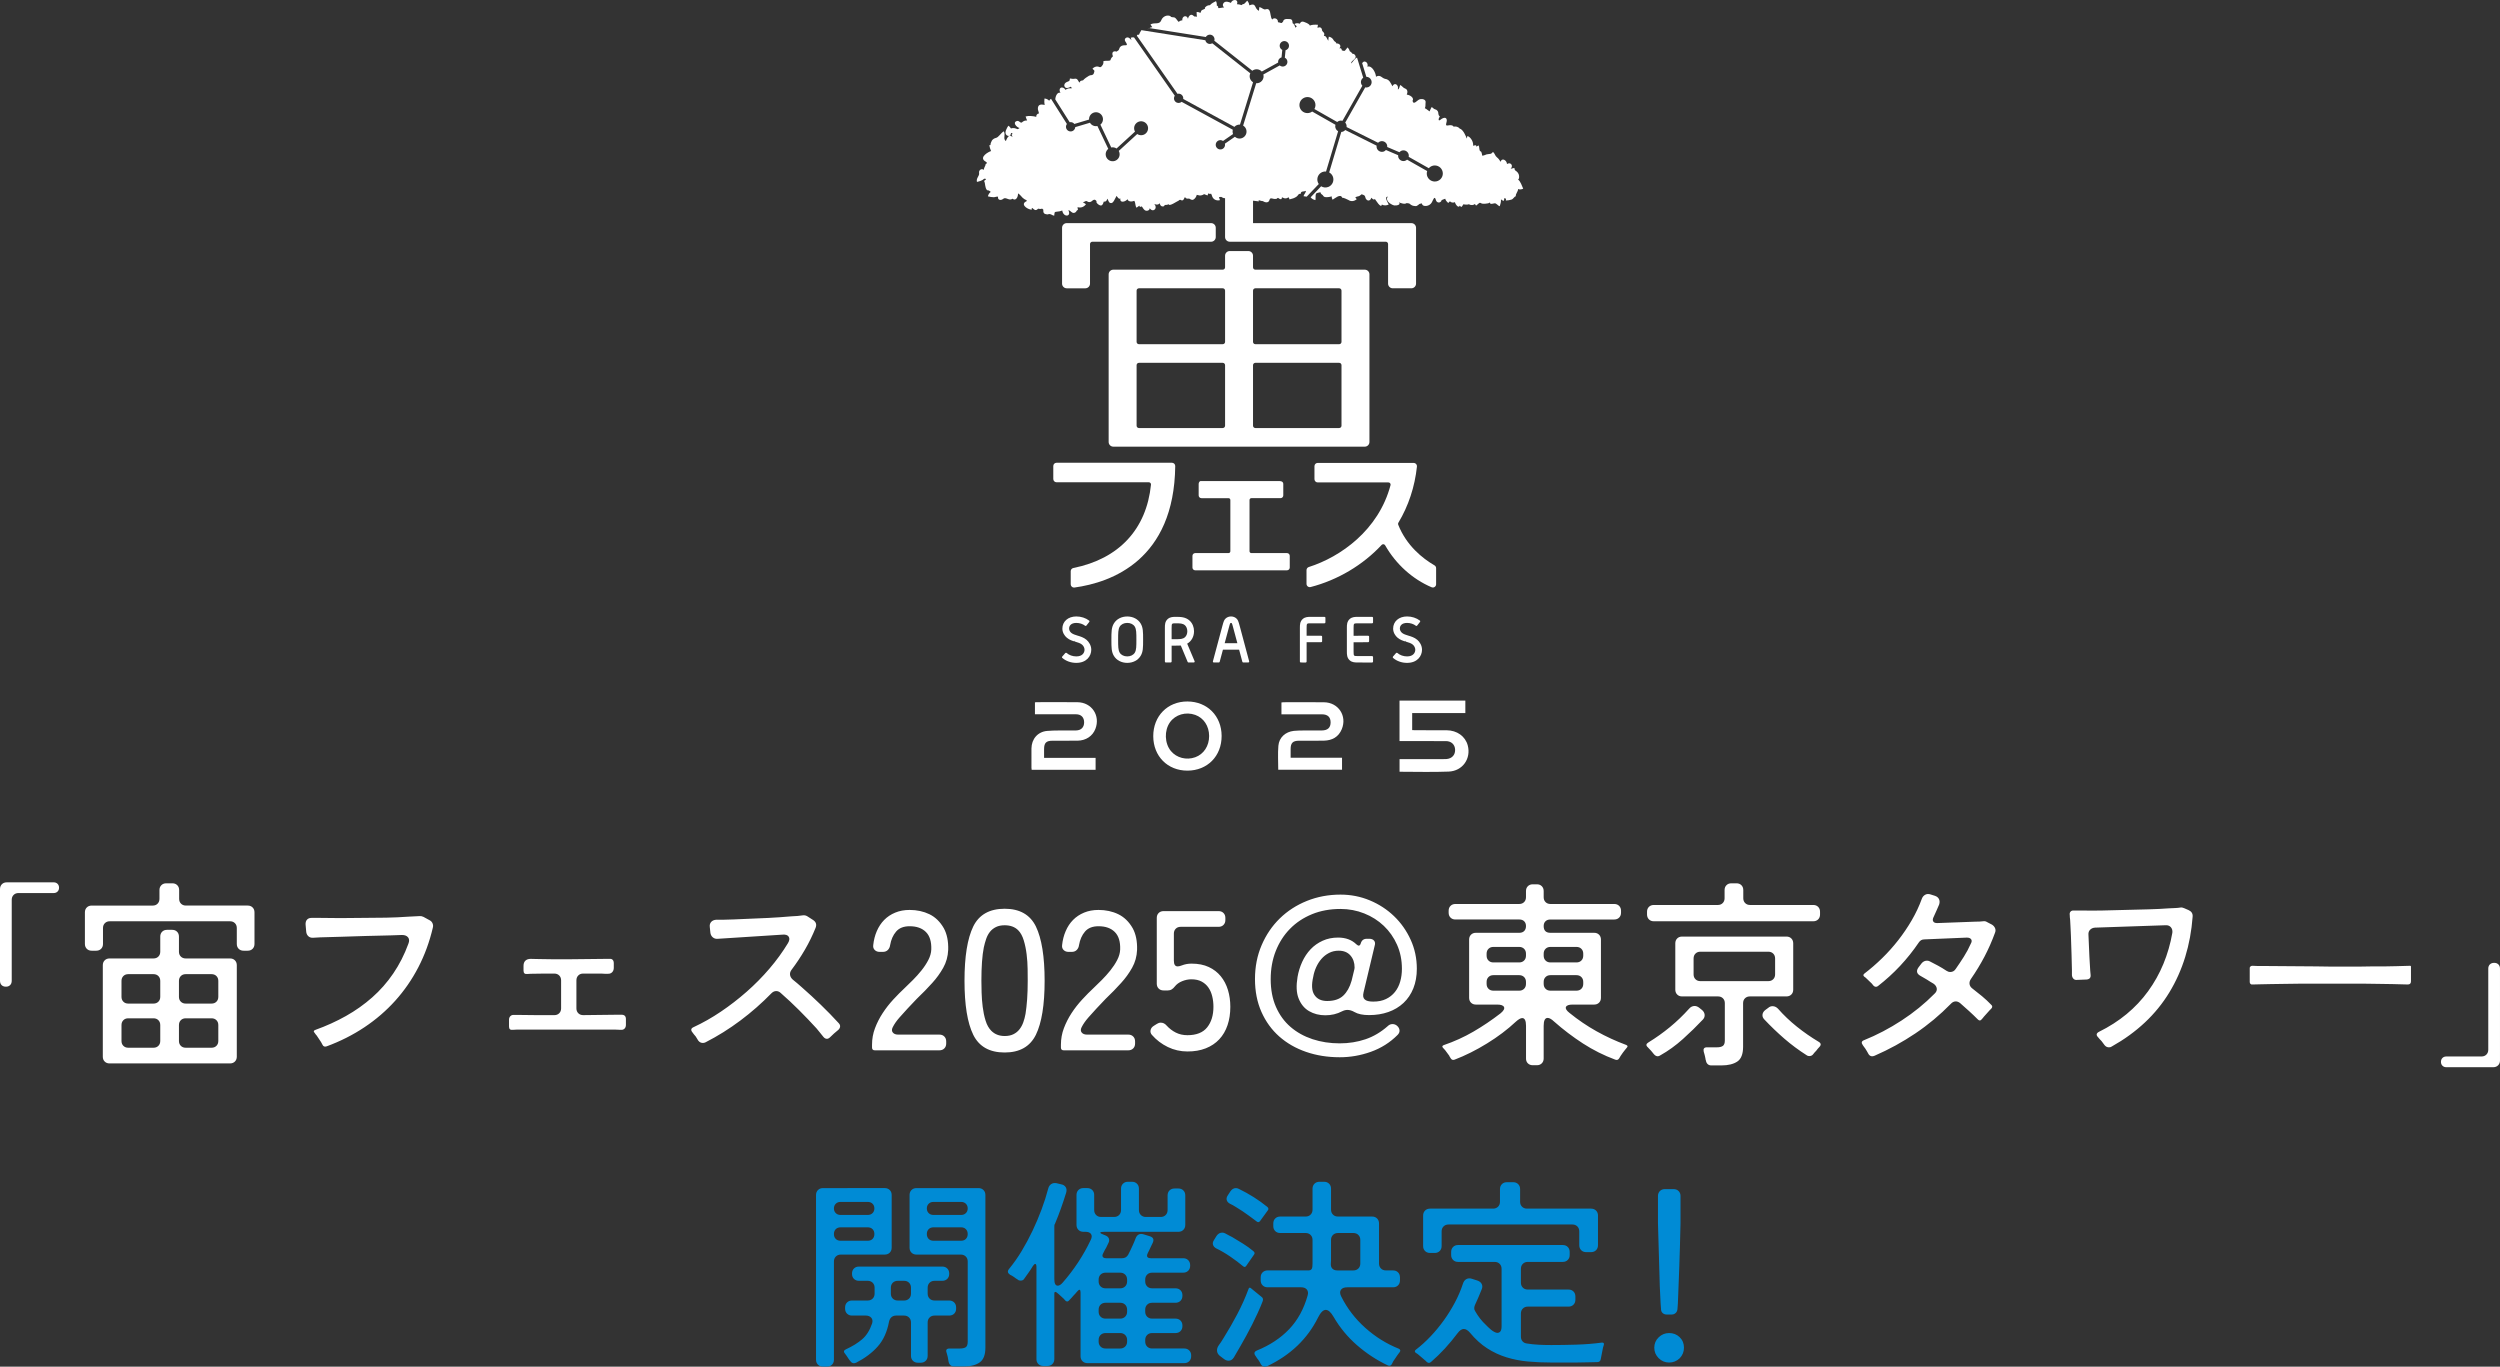 <?xml version="1.0" encoding="utf-8"?>
<!-- Generator: Adobe Illustrator 16.0.0, SVG Export Plug-In . SVG Version: 6.00 Build 0)  -->
<!DOCTYPE svg PUBLIC "-//W3C//DTD SVG 1.1//EN" "http://www.w3.org/Graphics/SVG/1.1/DTD/svg11.dtd">
<svg version="1.1" id="レイヤー_1" xmlns="http://www.w3.org/2000/svg" xmlns:xlink="http://www.w3.org/1999/xlink" x="0px"
	 y="0px" width="689.672px" height="377.023px" viewBox="-44.356 -164.472 689.672 377.023"
	 enable-background="new -44.356 -164.472 689.672 377.023" xml:space="preserve">
<rect x="-44.356" y="-164.472" width="689.672" height="377.023" fill="#333333" stroke="none"/>
<path fill="#008BD5" d="M419.021,210.231c0.785-0.822,1.178-1.795,1.178-2.916c0-1.158-0.393-2.122-1.178-2.889
	c-0.783-0.766-1.758-1.15-2.916-1.15c-1.121,0-2.084,0.395-2.889,1.18s-1.207,1.737-1.207,2.859s0.402,2.085,1.207,2.89
	c0.805,0.803,1.768,1.205,2.889,1.205C417.226,211.408,418.199,211.016,419.021,210.231 M414.308,197.752
	c0.301,0.278,0.693,0.419,1.182,0.419h1.232c0.484,0,0.877-0.141,1.178-0.419c0.299-0.279,0.467-0.646,0.504-1.094
	c0.037-0.263,0.057-0.515,0.057-0.76c0-0.24,0.02-0.514,0.057-0.813l0.393-10.152c0.037-0.935,0.064-1.84,0.082-2.72
	c0.02-0.878,0.049-1.747,0.086-2.608l0.168-6.729v-7.402c0-0.562-0.178-1.019-0.533-1.375c-0.355-0.354-0.813-0.532-1.375-0.532
	h-2.412c-0.559,0-1.018,0.179-1.373,0.532c-0.354,0.356-0.531,0.813-0.531,1.375v7.402l0.504,17.499l0.225,4.712l0.111,1.514
	C413.861,197.088,414.009,197.473,414.308,197.752 M350.427,211.24c1.346-1.159,2.625-2.402,3.84-3.729
	c1.217-1.328,2.385-2.739,3.508-4.235c0.561-0.747,1.121-1.121,1.682-1.121s1.141,0.355,1.74,1.064
	c1.457,1.758,3.027,3.179,4.709,4.263c1.684,1.085,3.469,1.917,5.357,2.496s3.859,0.963,5.916,1.15
	c2.057,0.187,4.188,0.278,6.396,0.278h7.008c1.047-0.036,2.039-0.055,2.973-0.055s1.83-0.021,2.693-0.057
	c0.598,0,0.934-0.298,1.008-0.897l0.615-3.141l0.225-0.729c0.113-0.448-0.074-0.653-0.561-0.617c-2.242,0.3-4.57,0.485-6.982,0.562
	c-2.414,0.074-4.738,0.111-6.982,0.111c-1.16,0-2.311-0.027-3.451-0.084c-1.141-0.058-2.271-0.178-3.393-0.363
	c-0.449-0.077-0.813-0.282-1.094-0.618c-0.281-0.337-0.42-0.747-0.42-1.233v-6.395c0-0.561,0.178-1.02,0.533-1.375
	c0.354-0.354,0.813-0.532,1.373-0.532h11.219c0.561,0,1.018-0.178,1.375-0.533c0.354-0.354,0.531-0.813,0.531-1.373v-0.896
	c0-0.561-0.178-1.02-0.531-1.374c-0.357-0.354-0.814-0.533-1.375-0.533h-11.219c-0.561,0-1.02-0.177-1.375-0.533
	c-0.354-0.354-0.531-0.813-0.531-1.374v-3.813c0-0.561,0.178-1.019,0.531-1.374c0.355-0.354,0.814-0.533,1.375-0.533h9.646
	c0.561,0,1.02-0.177,1.373-0.533c0.355-0.354,0.533-0.813,0.533-1.373v-0.843c0-0.56-0.178-1.019-0.533-1.374
	c-0.354-0.354-0.813-0.532-1.373-0.532h-28.885c-0.561,0-1.02,0.179-1.373,0.532c-0.355,0.355-0.535,0.814-0.535,1.374v0.843
	c0,0.562,0.18,1.021,0.535,1.373c0.354,0.355,0.813,0.533,1.373,0.533h10.096c0.561,0,1.02,0.18,1.373,0.533
	c0.355,0.355,0.533,0.813,0.533,1.374v15.873c0,1.197-0.393,1.795-1.178,1.795c-0.225,0-0.496-0.085-0.814-0.253
	c-0.316-0.168-0.625-0.373-0.924-0.616c-0.301-0.243-0.58-0.496-0.842-0.758s-0.469-0.469-0.617-0.617
	c-1.121-1.047-2.096-2.301-2.918-3.758c-0.188-0.262-0.27-0.552-0.252-0.869c0.02-0.318,0.104-0.626,0.252-0.926
	c0.338-0.709,0.654-1.421,0.955-2.131c0.297-0.71,0.598-1.44,0.896-2.189c0.188-0.521,0.168-0.989-0.055-1.4
	c-0.225-0.411-0.6-0.71-1.123-0.897l-1.568-0.505c-0.563-0.186-1.066-0.157-1.516,0.084c-0.447,0.243-0.766,0.664-0.953,1.263
	c-0.561,1.722-1.289,3.433-2.188,5.132c-0.896,1.701-1.916,3.349-3.055,4.938c-1.141,1.59-2.365,3.075-3.676,4.458
	c-1.309,1.384-2.672,2.619-4.092,3.703c-0.375,0.299-0.357,0.599,0.057,0.896c0.186,0.074,0.428,0.243,0.727,0.506l1.572,1.347
	c0.111,0.073,0.223,0.168,0.336,0.279c0.111,0.112,0.205,0.205,0.279,0.281C349.603,211.596,350.013,211.614,350.427,211.24
	 M348.773,180.645c0.354,0.355,0.813,0.533,1.371,0.533h1.291c0.561,0,1.02-0.178,1.375-0.533c0.355-0.354,0.533-0.813,0.533-1.374
	v-4.038c0-0.561,0.178-1.019,0.533-1.374c0.355-0.354,0.814-0.532,1.375-0.532h34.156c0.561,0,1.02,0.179,1.375,0.532
	c0.354,0.355,0.533,0.813,0.533,1.374v3.813c0,0.561,0.178,1.02,0.531,1.375c0.355,0.354,0.814,0.532,1.375,0.532h1.348
	c0.559,0,1.018-0.179,1.373-0.532c0.355-0.355,0.533-0.814,0.533-1.375v-8.188c0-0.561-0.18-1.019-0.533-1.374
	c-0.355-0.354-0.814-0.532-1.373-0.532h-17.668c-0.561,0-1.02-0.178-1.375-0.532s-0.533-0.813-0.533-1.374v-3.479
	c0-0.561-0.178-1.019-0.533-1.374c-0.354-0.354-0.811-0.531-1.373-0.531h-1.74c-0.559,0-1.02,0.177-1.373,0.531
	c-0.354,0.355-0.533,0.813-0.533,1.374v3.479c0,0.561-0.178,1.02-0.531,1.374c-0.355,0.354-0.814,0.532-1.375,0.532h-17.387
	c-0.561,0-1.02,0.178-1.373,0.532c-0.355,0.354-0.533,0.813-0.533,1.374v8.413C348.24,179.832,348.417,180.29,348.773,180.645
	 M294.563,210.904c0.598,0,1.083-0.299,1.458-0.896c1.196-2.02,2.346-4.028,3.449-6.03c1.104-1.999,2.141-4.065,3.114-6.197
	c0.297-0.636,0.56-1.225,0.785-1.767c0.224-0.542,0.43-1.057,0.617-1.542c0.186-0.523,0.056-0.934-0.395-1.235l-2.749-2.242
	c-0.375-0.373-0.636-0.317-0.785,0.168c-0.859,2.318-1.878,4.6-3.057,6.844c-1.178,2.242-2.422,4.412-3.73,6.506
	c-0.262,0.412-0.515,0.813-0.757,1.206c-0.244,0.393-0.497,0.759-0.758,1.094c-0.299,0.486-0.42,0.974-0.365,1.458
	c0.056,0.484,0.309,0.916,0.757,1.29l1.179,0.897C293.74,210.754,294.152,210.904,294.563,210.904 M323.196,185.496
	c-0.318-0.336-0.458-0.785-0.421-1.347c0.036-0.337,0.056-0.663,0.056-0.981v-0.925v-4.655c0-0.562,0.178-1.019,0.533-1.373
	c0.355-0.355,0.813-0.534,1.375-0.534h4.263c0.562,0,1.019,0.178,1.374,0.534c0.354,0.354,0.533,0.813,0.533,1.373v6.506
	c0,0.562-0.178,1.02-0.533,1.374s-0.813,0.533-1.374,0.533h-4.432C323.972,186.001,323.513,185.833,323.196,185.496
	 M299.499,184.656l2.019-2.916c0.337-0.373,0.299-0.729-0.111-1.064c-0.897-0.748-1.843-1.431-2.833-2.047
	c-0.991-0.617-1.99-1.225-3-1.823c-0.337-0.187-0.664-0.354-0.981-0.505c-0.319-0.148-0.627-0.315-0.926-0.504
	c-0.262-0.149-0.542-0.226-0.842-0.226c-0.636,0-1.159,0.301-1.57,0.897l-0.729,1.18c-0.3,0.447-0.384,0.878-0.253,1.288
	c0.132,0.413,0.441,0.749,0.927,1.01c0.56,0.264,1.178,0.59,1.85,0.981c0.673,0.394,1.337,0.813,1.992,1.262
	c0.653,0.45,1.28,0.898,1.879,1.348c0.598,0.448,1.14,0.88,1.625,1.29C298.919,185.16,299.237,185.105,299.499,184.656
	 M303.257,172.372l2.075-2.86c0.337-0.373,0.299-0.73-0.111-1.065c-1.196-0.972-2.448-1.868-3.758-2.691
	c-1.309-0.822-2.655-1.569-4.038-2.242c-0.262-0.148-0.543-0.225-0.842-0.225c-0.599,0-1.104,0.3-1.513,0.896l-0.73,1.121
	c-0.299,0.449-0.393,0.88-0.28,1.29c0.112,0.413,0.411,0.749,0.897,1.011c0.261,0.111,0.524,0.243,0.786,0.394
	c0.26,0.149,0.541,0.316,0.841,0.504c1.196,0.711,2.374,1.496,3.533,2.354c0.413,0.302,0.804,0.589,1.179,0.87
	c0.373,0.28,0.709,0.532,1.009,0.757C302.677,172.784,302.995,172.745,303.257,172.372 M305.22,212.418
	c6.431-3.066,11.105-7.534,14.022-13.404c0.709-1.421,1.42-2.131,2.131-2.131c0.71,0,1.438,0.653,2.188,1.961
	c1.72,2.955,3.87,5.553,6.451,7.797c2.58,2.244,5.402,4.096,8.468,5.553c0.486,0.226,0.861,0.111,1.123-0.337l0.394-0.785
	l1.177-1.737c0.112-0.149,0.215-0.291,0.311-0.421c0.092-0.133,0.176-0.233,0.252-0.311c0.336-0.447,0.261-0.784-0.225-1.009
	c-3.366-1.346-6.442-3.262-9.227-5.749c-2.786-2.486-5.001-5.374-6.647-8.665c-0.375-0.747-0.4-1.355-0.083-1.823
	s0.906-0.701,1.768-0.701h12.62c0.561,0,1.019-0.178,1.375-0.532c0.354-0.354,0.531-0.813,0.531-1.373v-0.843
	c0-0.561-0.177-1.021-0.531-1.373c-0.355-0.354-0.813-0.533-1.375-0.533h-1.964c-0.559,0-1.02-0.178-1.373-0.533
	c-0.354-0.354-0.533-0.813-0.533-1.374v-11.049c0-0.562-0.179-1.02-0.532-1.374c-0.356-0.355-0.813-0.533-1.374-0.533h-9.424
	c-0.561,0-1.02-0.178-1.374-0.533c-0.354-0.354-0.533-0.813-0.533-1.373v-5.776c0-0.562-0.178-1.02-0.532-1.374
	c-0.355-0.354-0.813-0.533-1.374-0.533h-1.29c-0.561,0-1.02,0.179-1.375,0.533c-0.354,0.354-0.534,0.813-0.534,1.374v5.776
	c0,0.562-0.177,1.021-0.531,1.373c-0.355,0.355-0.814,0.533-1.374,0.533h-7.012c-0.561,0-1.02,0.178-1.375,0.533
	c-0.354,0.354-0.531,0.813-0.531,1.374v0.729c0,0.563,0.177,1.021,0.531,1.374c0.355,0.355,0.813,0.533,1.375,0.533h7.012
	c0.56,0,1.019,0.178,1.374,0.533c0.354,0.354,0.531,0.813,0.531,1.373v6.507l-0.055,0.954c-0.076,0.636-0.413,0.952-1.01,0.952
	h-11.33c-0.561,0-1.02,0.179-1.374,0.532c-0.355,0.354-0.533,0.813-0.533,1.374v0.844c0,0.56,0.176,1.02,0.533,1.372
	c0.354,0.354,0.813,0.532,1.374,0.532h9.254c0.71,0,1.234,0.206,1.57,0.617c0.336,0.412,0.412,0.953,0.225,1.626
	c-1.047,3.74-2.748,6.845-5.103,9.313c-2.355,2.467-5.329,4.431-8.918,5.889c-0.748,0.337-0.859,0.842-0.335,1.514
	c0.111,0.188,0.232,0.375,0.363,0.563c0.132,0.188,0.271,0.372,0.421,0.56c0.112,0.188,0.225,0.365,0.337,0.533
	c0.11,0.168,0.206,0.345,0.279,0.533C303.836,212.512,304.436,212.717,305.22,212.418 M259.256,207.006
	c-0.355-0.354-0.533-0.814-0.533-1.373v-0.45c0-0.561,0.178-1.019,0.533-1.373s0.814-0.534,1.374-0.534h4.039
	c0.56,0,1.018,0.18,1.374,0.534c0.355,0.354,0.533,0.813,0.533,1.373v0.45c0,0.559-0.179,1.019-0.533,1.373
	c-0.356,0.354-0.814,0.533-1.374,0.533h-4.039C260.07,207.539,259.612,207.362,259.256,207.006 M259.256,198.761
	c-0.355-0.355-0.533-0.813-0.533-1.373v-0.562c0-0.563,0.178-1.02,0.533-1.374s0.814-0.532,1.374-0.532h4.039
	c0.56,0,1.018,0.178,1.374,0.532c0.355,0.354,0.533,0.813,0.533,1.374v0.562c0,0.56-0.179,1.021-0.533,1.373
	c-0.356,0.354-0.814,0.533-1.374,0.533h-4.039C260.07,199.294,259.612,199.117,259.256,198.761 M259.256,190.405
	c-0.355-0.354-0.533-0.813-0.533-1.374v-0.505c0-0.561,0.178-1.019,0.533-1.374c0.355-0.354,0.814-0.532,1.374-0.532h4.039
	c0.56,0,1.018,0.179,1.374,0.532c0.355,0.355,0.533,0.813,0.533,1.374v0.505c0,0.562-0.179,1.02-0.533,1.374
	c-0.356,0.354-0.814,0.532-1.374,0.532h-4.039C260.07,190.937,259.612,190.76,259.256,190.405 M242.094,211.828
	c0.354,0.354,0.813,0.533,1.374,0.533h1.123c0.561,0,1.019-0.178,1.374-0.533c0.354-0.354,0.533-0.813,0.533-1.372v-18.062
	c0-0.484,0.205-0.6,0.617-0.337c0.113,0.112,0.317,0.281,0.618,0.505l1.346,1.234l0.449,0.504c0.336,0.337,0.653,0.354,0.953,0.056
	c0.225-0.224,0.449-0.456,0.673-0.7c0.224-0.242,0.448-0.495,0.673-0.759c0.186-0.186,0.354-0.363,0.505-0.532
	c0.149-0.168,0.298-0.345,0.449-0.532c0.635-0.747,0.953-0.654,0.953,0.279v17.557c0,0.561,0.177,1.019,0.534,1.374
	c0.354,0.354,0.813,0.531,1.374,0.531h26.698c0.561,0,1.018-0.178,1.374-0.531c0.354-0.355,0.533-0.813,0.533-1.374v-0.226
	c0-0.56-0.178-1.018-0.533-1.372c-0.356-0.354-0.813-0.534-1.374-0.534h-8.861c-0.562,0-1.02-0.178-1.375-0.531
	c-0.355-0.355-0.532-0.814-0.532-1.374v-0.449c0-0.561,0.177-1.02,0.532-1.374c0.355-0.354,0.813-0.532,1.375-0.532h6.448
	c0.561,0,1.02-0.177,1.375-0.532c0.354-0.354,0.533-0.813,0.533-1.374v-0.168c0-0.562-0.179-1.02-0.533-1.375
	c-0.355-0.354-0.814-0.532-1.375-0.532h-6.449c-0.561,0-1.02-0.178-1.374-0.532c-0.355-0.354-0.533-0.813-0.533-1.374v-0.562
	c0-0.562,0.177-1.02,0.533-1.374c0.355-0.354,0.813-0.532,1.374-0.532h6.449c0.561,0,1.02-0.178,1.375-0.534
	c0.354-0.354,0.533-0.812,0.533-1.374v-0.167c0-0.561-0.179-1.019-0.533-1.374c-0.355-0.354-0.814-0.532-1.375-0.532h-6.449
	c-0.561,0-1.02-0.178-1.374-0.532c-0.355-0.354-0.533-0.813-0.533-1.374v-0.506c0-0.56,0.177-1.018,0.533-1.375
	c0.355-0.354,0.813-0.531,1.374-0.531h8.582c0.56,0,1.018-0.178,1.373-0.532c0.355-0.355,0.534-0.813,0.534-1.374v-0.168
	c0-0.562-0.178-1.021-0.534-1.374c-0.354-0.354-0.813-0.532-1.373-0.532h-8.862c-1.085,0-1.384-0.486-0.897-1.459
	c0.112-0.261,0.233-0.504,0.365-0.729c0.13-0.226,0.252-0.486,0.364-0.786l0.617-1.29c0.412-0.897,0.149-1.495-0.785-1.795
	l-1.626-0.506c-1.16-0.372-1.945,0.021-2.356,1.18c-0.075,0.261-0.178,0.522-0.309,0.785c-0.131,0.262-0.252,0.542-0.364,0.842
	c-0.224,0.524-0.448,1.009-0.673,1.458l-0.672,1.346c-0.374,0.638-0.935,0.954-1.682,0.954h-4.319c-0.524,0-0.861-0.132-1.009-0.393
	c-0.15-0.263-0.094-0.618,0.167-1.066c0.112-0.26,0.233-0.504,0.365-0.729c0.13-0.226,0.27-0.469,0.42-0.729l0.673-1.402
	c0.187-0.411,0.206-0.794,0.056-1.149c-0.149-0.354-0.448-0.624-0.897-0.813l-0.561-0.225c-0.636-0.224-0.935-0.411-0.897-0.563
	c0.037-0.148,0.393-0.224,1.065-0.224h20.472c0.56,0,1.019-0.178,1.374-0.533c0.355-0.354,0.533-0.813,0.533-1.374v-8.134
	c0-0.562-0.178-1.019-0.533-1.374s-0.813-0.533-1.374-0.533h-1.065c-0.561,0-1.019,0.178-1.374,0.533
	c-0.355,0.354-0.533,0.813-0.533,1.374v4.038c0,0.561-0.177,1.021-0.533,1.374c-0.355,0.356-0.813,0.533-1.374,0.533h-4.095
	c-0.56,0-1.019-0.177-1.373-0.533c-0.356-0.354-0.534-0.813-0.534-1.374v-5.89c0-0.562-0.177-1.02-0.533-1.374
	c-0.355-0.355-0.812-0.533-1.374-0.533h-1.121c-0.561,0-1.019,0.178-1.374,0.533c-0.356,0.354-0.534,0.813-0.534,1.374v5.889
	c0,0.561-0.178,1.019-0.533,1.374c-0.355,0.356-0.813,0.533-1.374,0.533h-3.59c-0.561,0-1.02-0.177-1.374-0.533
	c-0.355-0.354-0.533-0.813-0.533-1.374v-4.15c0-0.561-0.177-1.018-0.533-1.374c-0.356-0.354-0.813-0.532-1.375-0.532h-1.065
	c-0.561,0-1.019,0.178-1.374,0.532c-0.356,0.356-0.532,0.813-0.532,1.374v8.245c0,0.563,0.177,1.021,0.532,1.374
	c0.355,0.355,0.813,0.533,1.374,0.533h0.561c0.747,0,1.262,0.206,1.542,0.617c0.28,0.412,0.252,0.953-0.084,1.626
	c-1.009,2.132-2.159,4.179-3.449,6.143c-1.29,1.962-2.721,3.842-4.291,5.637c-0.487,0.56-0.935,0.841-1.347,0.841
	c-0.636,0-0.954-0.599-0.954-1.795v-14.526c0-0.112,0.009-0.243,0.028-0.393c0.018-0.148,0.065-0.262,0.14-0.336
	c0.598-1.423,1.15-2.843,1.655-4.264c0.505-1.42,0.982-2.859,1.431-4.318c0.187-0.599,0.149-1.112-0.113-1.541
	c-0.262-0.431-0.71-0.702-1.346-0.813l-1.178-0.282c-0.561-0.11-1.047-0.036-1.458,0.227c-0.412,0.261-0.692,0.673-0.841,1.232
	c-0.486,1.869-1.103,3.806-1.851,5.806c-0.748,2.001-1.58,3.964-2.496,5.89c-0.917,1.928-1.917,3.785-3,5.58
	c-1.085,1.795-2.244,3.44-3.477,4.935c-0.487,0.602-0.393,1.123,0.28,1.572c0.187,0.074,0.365,0.169,0.534,0.28
	c0.168,0.11,0.345,0.225,0.532,0.337c0.188,0.15,0.365,0.28,0.533,0.392c0.169,0.112,0.346,0.226,0.533,0.337
	c0.188,0.188,0.448,0.28,0.785,0.28c0.449,0,0.766-0.148,0.953-0.449c0.412-0.597,0.822-1.177,1.235-1.737
	c0.411-0.56,0.803-1.158,1.178-1.795c0.26-0.41,0.485-0.616,0.673-0.616c0.224,0,0.336,0.3,0.336,0.897v25.352
	C241.562,211.016,241.738,211.473,242.094,211.828 M201.936,193.769c-0.356-0.354-0.533-0.813-0.533-1.373v-1.627
	c0-0.562,0.177-1.019,0.533-1.375c0.355-0.354,0.814-0.532,1.375-0.532h1.738c0.561,0,1.019,0.179,1.375,0.532
	c0.355,0.356,0.533,0.813,0.533,1.375v1.627c0,0.56-0.178,1.02-0.533,1.373c-0.356,0.354-0.813,0.533-1.375,0.533h-1.738
	C202.749,194.302,202.291,194.124,201.936,193.769 M191.813,211.465c2.467-1.271,4.467-2.776,6-4.517
	c1.533-1.737,2.561-4.009,3.085-6.813c0.112-0.523,0.336-0.935,0.673-1.234c0.336-0.299,0.765-0.449,1.289-0.449h2.188
	c0.561,0,1.018,0.179,1.375,0.533c0.355,0.355,0.533,0.813,0.533,1.373v9.199c0,0.562,0.177,1.02,0.533,1.374
	c0.355,0.354,0.813,0.532,1.374,0.532h0.785c0.562,0,1.019-0.178,1.375-0.532c0.354-0.354,0.533-0.813,0.533-1.374v-9.199
	c0-0.561,0.176-1.018,0.532-1.373c0.355-0.354,0.814-0.533,1.374-0.533h4.039c0.56,0,1.018-0.177,1.374-0.531
	c0.355-0.355,0.532-0.813,0.532-1.374v-0.337c0-0.563-0.177-1.02-0.532-1.374c-0.356-0.354-0.814-0.533-1.374-0.533h-4.039
	c-0.56,0-1.019-0.177-1.374-0.532c-0.355-0.354-0.532-0.813-0.532-1.374v-1.627c0-0.561,0.176-1.019,0.532-1.375
	c0.355-0.354,0.814-0.532,1.374-0.532h2.132c0.561,0,1.018-0.177,1.374-0.531c0.354-0.354,0.533-0.813,0.533-1.374v-0.112
	c0-0.561-0.179-1.019-0.533-1.374c-0.356-0.354-0.813-0.532-1.374-0.532h-22.997c-0.561,0-1.019,0.178-1.374,0.532
	c-0.355,0.355-0.533,0.813-0.533,1.374v0.112c0,0.561,0.176,1.02,0.533,1.374c0.355,0.354,0.813,0.531,1.374,0.531h2.412
	c0.561,0,1.018,0.179,1.374,0.532c0.355,0.356,0.534,0.814,0.534,1.375v1.627c0,0.561-0.179,1.021-0.534,1.374
	c-0.355,0.354-0.813,0.532-1.374,0.532h-4.319c-0.561,0-1.02,0.179-1.374,0.533c-0.356,0.354-0.533,0.813-0.533,1.374v0.337
	c0,0.561,0.177,1.02,0.533,1.374c0.355,0.354,0.813,0.531,1.374,0.531h3.814c0.635,0,1.13,0.196,1.487,0.59
	c0.354,0.393,0.438,0.906,0.252,1.542c-0.637,1.906-1.552,3.375-2.749,4.402c-1.197,1.028-2.693,1.955-4.487,2.776
	c-0.635,0.3-0.71,0.711-0.224,1.233c0.075,0.074,0.131,0.149,0.168,0.225c0.037,0.074,0.093,0.148,0.168,0.225l0.673,1.011
	c0.148,0.225,0.26,0.373,0.336,0.446C190.578,211.577,191.139,211.765,191.813,211.465 M186.203,177.309
	c-0.336-0.338-0.505-0.786-0.505-1.347c0-0.563,0.168-1.01,0.505-1.348c0.336-0.337,0.785-0.505,1.345-0.505h7.46
	c0.561,0,1.009,0.168,1.346,0.505c0.336,0.337,0.504,0.784,0.504,1.348c0,0.561-0.168,1.009-0.504,1.347
	c-0.337,0.336-0.786,0.504-1.346,0.504h-7.46C186.988,177.813,186.54,177.645,186.203,177.309 M211.835,177.309
	c-0.336-0.338-0.505-0.786-0.505-1.347c0-0.563,0.169-1.01,0.505-1.348c0.336-0.337,0.785-0.505,1.346-0.505h7.572
	c0.561,0,1.009,0.168,1.345,0.505c0.337,0.337,0.505,0.784,0.505,1.348c0,0.561-0.168,1.009-0.505,1.347
	c-0.336,0.336-0.785,0.504-1.345,0.504h-7.572C212.62,177.813,212.171,177.645,211.835,177.309 M186.203,170.185
	c-0.336-0.336-0.505-0.766-0.505-1.289c0-0.522,0.168-0.954,0.505-1.29c0.336-0.337,0.766-0.505,1.291-0.505h7.571
	c0.522,0,0.953,0.168,1.29,0.505c0.336,0.336,0.504,0.768,0.504,1.29c0,0.523-0.168,0.953-0.504,1.289
	c-0.337,0.337-0.768,0.506-1.29,0.506h-7.571C186.969,170.691,186.54,170.521,186.203,170.185 M211.835,170.185
	c-0.336-0.336-0.505-0.766-0.505-1.289c0-0.522,0.169-0.954,0.505-1.29c0.336-0.337,0.767-0.505,1.29-0.505h7.685
	c0.522,0,0.953,0.168,1.289,0.505c0.336,0.336,0.505,0.768,0.505,1.29c0,0.523-0.168,0.953-0.505,1.289
	c-0.336,0.337-0.767,0.506-1.289,0.506h-7.685C212.601,170.691,212.171,170.521,211.835,170.185 M181.296,211.998
	c0.355,0.354,0.813,0.532,1.374,0.532h1.122c0.561,0,1.019-0.179,1.374-0.532c0.355-0.355,0.534-0.814,0.534-1.374v-27.091
	c0-0.562,0.176-1.019,0.532-1.374c0.355-0.354,0.813-0.532,1.374-0.532h12.115c0.561,0,1.018-0.177,1.375-0.532
	c0.355-0.355,0.532-0.814,0.532-1.375v-14.526c0-0.562-0.177-1.019-0.532-1.374c-0.356-0.354-0.813-0.532-1.375-0.532H182.67
	c-0.561,0-1.02,0.178-1.374,0.532c-0.356,0.355-0.534,0.813-0.534,1.374v45.432C180.762,211.184,180.94,211.643,181.296,211.998
	 M218.846,212.475h2.805c1.832,0,3.262-0.375,4.291-1.122c1.028-0.748,1.542-2.095,1.542-4.039v-42.12
	c0-0.562-0.178-1.019-0.533-1.374c-0.355-0.354-0.813-0.532-1.374-0.532H208.47c-0.56,0-1.019,0.178-1.374,0.532
	c-0.356,0.356-0.533,0.813-0.533,1.374v14.526c0,0.561,0.177,1.02,0.533,1.375c0.355,0.354,0.813,0.532,1.374,0.532h12.228
	c0.56,0,1.018,0.178,1.375,0.532c0.354,0.355,0.532,0.813,0.532,1.374v22.154c0,0.748-0.178,1.244-0.532,1.486
	c-0.356,0.243-0.889,0.365-1.6,0.365h-2.86c-0.823,0-1.104,0.373-0.841,1.121c0.074,0.187,0.131,0.383,0.168,0.589
	c0.037,0.205,0.093,0.421,0.168,0.645c0.037,0.226,0.074,0.449,0.112,0.673c0.037,0.225,0.075,0.431,0.112,0.616
	C217.518,212.044,218.023,212.475,218.846,212.475"/>
<path fill="#FFFFFF" d="M629.441,129.527c0.271,0.272,0.629,0.412,1.068,0.412h12.941c0.553,0,0.998-0.174,1.344-0.521
	c0.35-0.35,0.521-0.796,0.521-1.343v-25.341c0-0.477-0.145-0.859-0.438-1.151c-0.295-0.292-0.68-0.438-1.15-0.438
	c-0.516,0-0.914,0.146-1.207,0.438s-0.439,0.677-0.439,1.151v22.378c0,0.55-0.174,0.996-0.52,1.345
	c-0.348,0.348-0.799,0.521-1.344,0.521h-9.709c-0.438,0-0.797,0.14-1.068,0.411c-0.271,0.273-0.412,0.63-0.412,1.068
	C629.029,128.899,629.167,129.253,629.441,129.527 M576.482,106.956c0.145,0.146,0.33,0.203,0.551,0.165
	c0.658-0.035,1.395-0.056,2.225-0.056c0.822,0,1.727-0.021,2.717-0.056c1.17-0.035,2.422-0.056,3.756-0.056s2.754-0.019,4.248-0.057
	h18.104c1.428,0.038,2.77,0.057,4.029,0.057c1.262,0,2.461,0.021,3.596,0.056l4.17,0.109c0.584,0,0.877-0.292,0.877-0.878v-4.058
	c0-0.146-0.074-0.223-0.219-0.223l-3.84,0.109c-0.914,0.038-1.9,0.057-2.963,0.057h-3.4c-1.205,0.038-2.449,0.058-3.729,0.058
	h-3.947h-4.115c-1.354,0-2.705-0.02-4.063-0.058l-14.148-0.107h-1.863c-0.551,0-1.043-0.021-1.48-0.059
	c-0.221,0-0.4,0.075-0.553,0.223c-0.145,0.146-0.199,0.328-0.162,0.549v3.673C576.265,106.628,576.339,106.813,576.482,106.956
	 M537.433,124.454c0.328,0,0.584-0.073,0.766-0.22c6.912-3.876,12.215-8.857,15.908-14.945c3.695-6.091,5.83-13.045,6.416-20.872
	c0.074-0.84-0.291-1.441-1.096-1.812l-1.264-0.548c-0.184-0.074-0.355-0.128-0.521-0.165c-0.164-0.035-0.34-0.035-0.521,0
	c-0.398,0.072-0.865,0.118-1.396,0.138c-0.531,0.019-1.127,0.046-1.781,0.081c-0.846,0.073-1.723,0.13-2.635,0.164
	c-0.912,0.038-1.898,0.073-2.961,0.111l-12.836,0.326c-2.012,0.037-3.818,0.037-5.432,0h-2.305c-0.4-0.034-0.711,0.063-0.932,0.302
	c-0.217,0.238-0.291,0.561-0.217,0.962c0,0.184,0.008,0.383,0.025,0.603c0.02,0.221,0.043,0.458,0.08,0.712
	c0.037,0.624,0.074,1.311,0.109,2.058c0.037,0.751,0.072,1.547,0.109,2.387c0.031,0.843,0.063,1.675,0.082,2.496
	c0.021,0.822,0.047,1.655,0.084,2.496l0.111,4.441v1.37c0.033,0.403,0.168,0.731,0.41,0.986c0.238,0.256,0.555,0.366,0.959,0.328
	l2.688-0.108c0.805-0.072,1.172-0.494,1.096-1.262l-0.105-1.152l-0.223-3.784l-0.27-6.196c-0.039-0.548,0.115-0.996,0.469-1.344
	c0.346-0.347,0.795-0.54,1.344-0.574l19.471-0.661c0.619-0.034,1.105,0.146,1.455,0.55c0.348,0.404,0.484,0.914,0.408,1.536
	c-1.064,6.07-3.289,11.446-6.691,16.125c-3.4,4.681-7.918,8.411-13.547,11.188c-0.77,0.404-0.844,0.914-0.217,1.536
	c0.143,0.186,0.291,0.356,0.436,0.522c0.146,0.165,0.311,0.339,0.498,0.521l0.82,1.1
	C536.554,124.254,536.955,124.454,537.433,124.454 M472.816,126.758c3.947-1.719,7.688-3.766,11.217-6.145
	c3.531-2.375,6.795-5.101,9.793-8.172c0.398-0.438,0.855-0.658,1.369-0.658c0.365,0,0.75,0.146,1.148,0.438
	c0.846,0.729,1.674,1.472,2.498,2.222c0.824,0.749,1.637,1.525,2.439,2.331c0.404,0.402,0.77,0.367,1.1-0.11
	c0.072-0.073,0.156-0.164,0.248-0.273c0.092-0.11,0.191-0.237,0.305-0.386l1.426-1.59c0.07-0.107,0.164-0.21,0.273-0.302
	c0.107-0.091,0.199-0.174,0.27-0.246c0.439-0.438,0.455-0.824,0.061-1.152c-0.809-0.841-1.646-1.627-2.525-2.357
	c-0.877-0.729-1.771-1.442-2.688-2.141c-0.439-0.328-0.695-0.729-0.771-1.208c-0.07-0.474,0.057-0.948,0.387-1.426
	c1.391-2.011,2.635-4.06,3.729-6.142c1.098-2.085,2.064-4.277,2.906-6.583c0.182-0.438,0.189-0.858,0.027-1.261
	c-0.166-0.4-0.445-0.73-0.852-0.987l-1.369-0.713c-0.332-0.22-0.697-0.293-1.1-0.22c-0.293,0.036-0.623,0.063-0.988,0.083
	c-0.363,0.019-0.768,0.027-1.203,0.027l-10.313,0.381c-0.623,0.036-1.033-0.107-1.234-0.438c-0.207-0.33-0.158-0.771,0.135-1.316
	c0.256-0.548,0.504-1.098,0.742-1.646c0.238-0.549,0.484-1.114,0.74-1.698c0.182-0.549,0.172-1.042-0.027-1.482
	c-0.203-0.438-0.578-0.748-1.125-0.934l-1.205-0.382c-0.549-0.184-1.047-0.155-1.48,0.083c-0.439,0.237-0.75,0.613-0.936,1.125
	c-0.729,2.009-1.656,3.977-2.77,5.896c-1.113,1.918-2.357,3.755-3.73,5.512c-1.371,1.755-2.852,3.413-4.441,4.965
	c-1.592,1.555-3.23,2.973-4.906,4.251c-0.369,0.293-0.369,0.585,0,0.878c0.146,0.073,0.346,0.238,0.604,0.494l1.428,1.37
	l0.494,0.604c0.186,0.186,0.385,0.284,0.604,0.303c0.221,0.021,0.418-0.048,0.605-0.191c4.387-3.399,8.15-7.422,11.299-12.064
	c0.363-0.551,0.879-0.824,1.533-0.824l11.688-0.493c0.582,0,0.986,0.153,1.203,0.467c0.223,0.312,0.186,0.725-0.105,1.232
	c-0.551,1.244-1.191,2.439-1.922,3.595c-0.729,1.149-1.48,2.275-2.25,3.373c-0.365,0.548-0.855,0.821-1.479,0.821
	c-0.363,0-0.713-0.107-1.043-0.33c-0.771-0.511-1.533-0.978-2.305-1.396s-1.557-0.832-2.357-1.233
	c-0.217-0.108-0.453-0.166-0.715-0.166c-0.588,0-1.074,0.238-1.48,0.714l-0.877,1.151c-0.695,0.986-0.494,1.773,0.604,2.358
	c0.295,0.185,0.578,0.351,0.85,0.492c0.271,0.146,0.559,0.313,0.852,0.494c0.293,0.186,0.598,0.377,0.904,0.577
	c0.311,0.2,0.629,0.396,0.961,0.573c0.512,0.367,0.805,0.807,0.877,1.317c0.072,0.512-0.129,0.984-0.604,1.426
	c-2.707,2.742-5.744,5.21-9.105,7.403c-3.363,2.192-6.818,4.005-10.367,5.433c-0.691,0.257-0.805,0.714-0.328,1.372
	c0.109,0.146,0.223,0.3,0.328,0.467c0.109,0.165,0.236,0.339,0.383,0.521c0.146,0.22,0.273,0.433,0.387,0.632
	c0.107,0.2,0.221,0.395,0.328,0.574C471.355,126.886,471.978,127.122,472.816,126.758 M454.771,126.865
	c0.477,0,0.842-0.181,1.096-0.547c0.111-0.146,0.23-0.293,0.355-0.438c0.131-0.146,0.285-0.313,0.469-0.493
	c0.291-0.402,0.566-0.73,0.824-0.987c0.58-0.585,0.529-1.079-0.164-1.479c-2.084-1.244-4.086-2.632-6.006-4.169
	c-1.92-1.535-3.666-3.198-5.238-4.989c-0.438-0.438-0.934-0.659-1.479-0.659c-0.441,0-0.824,0.146-1.152,0.438l-0.822,0.604
	c-0.477,0.364-0.74,0.795-0.793,1.289c-0.055,0.491,0.117,0.938,0.52,1.344c1.754,1.864,3.596,3.626,5.514,5.291
	c1.922,1.663,3.98,3.188,6.17,4.581C454.24,126.794,454.476,126.865,454.771,126.865 M412.976,126.921
	c0.223,0,0.459-0.091,0.719-0.271c2.152-1.206,4.229-2.707,6.225-4.5c1.99-1.791,3.828-3.582,5.512-5.374
	c0.365-0.401,0.521-0.852,0.465-1.344c-0.053-0.493-0.301-0.926-0.736-1.289l-0.822-0.659c-0.402-0.292-0.807-0.438-1.205-0.438
	c-0.586,0-1.1,0.255-1.537,0.77c-1.645,1.829-3.4,3.511-5.266,5.047c-1.863,1.536-3.842,2.944-5.926,4.225
	c-0.693,0.402-0.75,0.857-0.164,1.371c0.145,0.146,0.281,0.294,0.41,0.438c0.131,0.146,0.281,0.313,0.467,0.494
	c0.145,0.182,0.283,0.347,0.41,0.493c0.131,0.146,0.25,0.292,0.357,0.438C412.212,126.722,412.574,126.921,412.976,126.921
	 M423.373,105.669c-0.352-0.348-0.521-0.795-0.521-1.344V99.94c0-0.548,0.172-0.996,0.521-1.344
	c0.348-0.349,0.795-0.521,1.344-0.521h18.758c0.549,0,0.998,0.175,1.346,0.521c0.348,0.349,0.521,0.796,0.521,1.344v4.387
	c0,0.55-0.176,0.997-0.521,1.344c-0.348,0.348-0.797,0.521-1.346,0.521h-18.758C424.167,106.19,423.72,106.016,423.373,105.669
	 M426.744,129.088c0.258,0.237,0.588,0.356,0.986,0.356h2.799c1.861,0,3.324-0.356,4.389-1.07c1.063-0.712,1.592-2.076,1.592-4.087
	v-12.013c0-0.548,0.174-0.996,0.52-1.343c0.352-0.35,0.795-0.521,1.348-0.521h10.09c0.551,0,0.998-0.175,1.348-0.521
	c0.35-0.35,0.521-0.793,0.521-1.346V95.765c0-0.55-0.178-0.996-0.521-1.345c-0.35-0.349-0.797-0.521-1.348-0.521h-28.793
	c-0.551,0-0.998,0.174-1.348,0.521c-0.348,0.35-0.521,0.795-0.521,1.345v12.778c0,0.551,0.176,0.995,0.521,1.346
	c0.35,0.35,0.797,0.521,1.348,0.521h9.928c0.551,0,0.996,0.172,1.346,0.521c0.348,0.348,0.52,0.795,0.52,1.343v10.313
	c0,0.731-0.188,1.228-0.553,1.482c-0.363,0.253-0.896,0.382-1.592,0.382h-2.797c-0.77,0-1.063,0.403-0.881,1.205
	c0.074,0.183,0.131,0.377,0.168,0.577c0.033,0.199,0.092,0.411,0.164,0.629c0.072,0.223,0.117,0.439,0.139,0.66
	c0.018,0.219,0.063,0.419,0.139,0.604C426.322,128.531,426.488,128.851,426.744,129.088 M410.539,89.159
	c0.348,0.349,0.793,0.521,1.344,0.521h43.984c0.551,0,0.996-0.175,1.348-0.521c0.346-0.35,0.52-0.797,0.52-1.345v-0.771
	c0-0.547-0.176-0.992-0.52-1.342c-0.352-0.349-0.797-0.521-1.348-0.521h-17.439c-0.553,0-0.998-0.176-1.346-0.523
	c-0.35-0.347-0.521-0.794-0.521-1.344v-2.247c0-0.549-0.174-0.995-0.52-1.344c-0.352-0.349-0.801-0.521-1.35-0.521h-1.426
	c-0.549,0-0.994,0.174-1.342,0.521c-0.35,0.349-0.521,0.795-0.521,1.344v2.25c0,0.548-0.174,0.996-0.52,1.344
	c-0.352,0.352-0.795,0.522-1.344,0.522h-17.664c-0.551,0-0.994,0.174-1.346,0.521c-0.346,0.35-0.521,0.795-0.521,1.342v0.77
	C410.017,88.364,410.189,88.811,410.539,89.159 M366.273,108.304c-0.348-0.352-0.52-0.799-0.52-1.347v-0.549
	c0-0.549,0.174-0.994,0.52-1.344c0.352-0.349,0.795-0.521,1.344-0.521h7.133c0.549,0,0.992,0.176,1.344,0.521
	c0.348,0.35,0.521,0.793,0.521,1.344v0.549c0,0.55-0.174,0.997-0.521,1.347c-0.352,0.346-0.795,0.521-1.344,0.521h-7.133
	C367.068,108.823,366.623,108.65,366.273,108.304 M382.017,108.304c-0.348-0.352-0.521-0.799-0.521-1.347v-0.549
	c0-0.549,0.174-0.994,0.521-1.344c0.346-0.349,0.795-0.521,1.342-0.521h7.188c0.553,0,0.998,0.176,1.346,0.521
	c0.346,0.35,0.52,0.793,0.52,1.344v0.549c0,0.55-0.174,0.997-0.52,1.347c-0.348,0.346-0.793,0.521-1.346,0.521h-7.188
	C382.81,108.823,382.361,108.65,382.017,108.304 M366.273,100.512c-0.348-0.348-0.52-0.798-0.52-1.346v-0.548
	c0-0.551,0.174-0.994,0.52-1.344c0.352-0.348,0.795-0.521,1.344-0.521h7.133c0.549,0,0.992,0.176,1.344,0.521
	c0.348,0.35,0.521,0.793,0.521,1.344v0.548c0,0.548-0.174,0.998-0.521,1.346c-0.352,0.348-0.795,0.521-1.344,0.521h-7.133
	C367.068,101.034,366.623,100.86,366.273,100.512 M382.017,100.512c-0.348-0.348-0.521-0.798-0.521-1.346v-0.548
	c0-0.551,0.174-0.994,0.521-1.344c0.346-0.348,0.795-0.521,1.342-0.521h7.188c0.553,0,0.998,0.176,1.346,0.521
	c0.346,0.35,0.52,0.793,0.52,1.344v0.548c0,0.548-0.174,0.998-0.52,1.346c-0.348,0.348-0.793,0.521-1.346,0.521h-7.188
	C382.81,101.034,382.361,100.86,382.017,100.512 M377.134,128.87c0.348,0.347,0.797,0.521,1.344,0.521h1.15
	c0.551,0,0.998-0.177,1.346-0.521c0.348-0.35,0.52-0.795,0.52-1.344v-8.996c0-1.461,0.365-2.193,1.1-2.193
	c0.475,0,1.061,0.328,1.754,0.985c2.523,2.231,5.184,4.251,7.979,6.063c2.803,1.811,5.771,3.301,8.914,4.469
	c0.477,0.184,0.84,0.058,1.098-0.382l0.387-0.66c0.438-0.658,0.838-1.206,1.203-1.646c0.219-0.293,0.383-0.494,0.494-0.604
	c0.33-0.33,0.271-0.586-0.164-0.771c-2.854-1.06-5.584-2.319-8.201-3.781c-2.613-1.463-5.09-3.146-7.432-5.05
	c-0.844-0.655-1.172-1.205-0.986-1.646c0.184-0.438,0.805-0.659,1.865-0.659h5.924c0.549,0,0.996-0.172,1.344-0.521
	c0.348-0.348,0.521-0.796,0.521-1.345V94.726c0-0.549-0.176-0.996-0.521-1.346c-0.348-0.349-0.795-0.521-1.344-0.521h-12.068
	c-1.244,0-1.865-0.621-1.865-1.863c0-0.551,0.166-0.988,0.494-1.315c0.332-0.329,0.787-0.492,1.373-0.492h17.609
	c0.547,0,0.992-0.174,1.342-0.521c0.346-0.349,0.521-0.796,0.521-1.346v-0.548c0-0.549-0.178-0.995-0.521-1.344
	c-0.35-0.35-0.795-0.521-1.342-0.521h-17.609c-0.549,0-0.998-0.175-1.346-0.521c-0.346-0.348-0.521-0.796-0.521-1.345v-1.699
	c0-0.551-0.172-0.996-0.52-1.346c-0.348-0.349-0.793-0.521-1.344-0.521h-1.152c-0.547,0-0.996,0.173-1.344,0.521
	c-0.352,0.351-0.521,0.795-0.521,1.346v1.698c0,0.549-0.174,0.997-0.521,1.345c-0.35,0.349-0.795,0.521-1.344,0.521h-17.605
	c-0.551,0-0.998,0.175-1.346,0.521c-0.35,0.348-0.52,0.795-0.52,1.344v0.549c0,0.55,0.172,0.997,0.52,1.346s0.795,0.521,1.346,0.521
	h17.662c0.547,0,0.986,0.164,1.314,0.493c0.328,0.328,0.494,0.768,0.494,1.314c0,0.585-0.164,1.042-0.494,1.371
	c-0.328,0.328-0.77,0.493-1.314,0.493h-12.012c-0.553,0-0.998,0.175-1.346,0.521c-0.35,0.35-0.521,0.796-0.521,1.345v16.069
	c0,0.551,0.174,0.996,0.521,1.346c0.348,0.348,0.793,0.521,1.346,0.521h5.867c1.063,0,1.691,0.229,1.895,0.688
	c0.203,0.457-0.119,1.032-0.959,1.728c-2.412,1.864-4.91,3.547-7.486,5.046c-2.578,1.499-5.313,2.74-8.203,3.729
	c-0.438,0.183-0.494,0.438-0.162,0.768c0.072,0.073,0.154,0.165,0.246,0.274c0.088,0.107,0.191,0.218,0.307,0.328l1.094,1.479
	l0.057,0.055v0.109c0.033,0,0.057,0.021,0.057,0.056l0.326,0.55c0.258,0.438,0.621,0.563,1.098,0.383
	c2.963-1.133,5.941-2.623,8.939-4.472c2.998-1.843,5.65-3.848,7.953-6.005c0.73-0.657,1.316-0.987,1.754-0.987
	c0.695,0,1.045,0.714,1.045,2.139v8.996C376.613,128.075,376.783,128.521,377.134,128.87 M318.199,109.918
	c-0.692-1.096-0.785-2.74-0.272-4.937c0.146-0.878,0.412-1.746,0.794-2.604c0.386-0.856,0.868-1.627,1.455-2.306
	c0.584-0.676,1.275-1.224,2.084-1.645c0.804-0.421,1.698-0.633,2.688-0.633c1.392,0,2.47,0.438,3.235,1.317
	c0.769,0.876,1.151,1.991,1.151,3.346c0,0.184-0.02,0.328-0.056,0.438l-0.771,3.184c-0.511,1.79-1.289,3.172-2.331,4.143
	c-1.041,0.969-2.515,1.451-4.413,1.451C320.118,111.674,318.93,111.089,318.199,109.918 M333.831,125.688
	c2.813-1.005,5.265-2.551,7.348-4.639c0.403-0.399,0.585-0.828,0.55-1.285s-0.255-0.868-0.656-1.234
	c-0.367-0.329-0.79-0.493-1.264-0.493c-0.512,0-0.95,0.186-1.314,0.549c-1.9,1.683-3.96,2.896-6.171,3.646
	c-2.214,0.749-4.58,1.125-7.103,1.125c-2.671,0-5.168-0.384-7.487-1.15c-2.321-0.771-4.346-1.895-6.062-3.375
	c-1.72-1.479-3.063-3.327-4.032-5.539s-1.451-4.763-1.451-7.649c0-2.815,0.467-5.402,1.396-7.764
	c0.935-2.358,2.239-4.396,3.923-6.114c1.683-1.72,3.704-3.063,6.063-4.032c2.357-0.968,4.979-1.453,7.868-1.453
	c2.306,0,4.488,0.411,6.557,1.234c2.064,0.82,3.867,1.967,5.4,3.428c1.537,1.461,2.754,3.199,3.649,5.21
	c0.896,2.012,1.345,4.224,1.345,6.636c0,1.243-0.156,2.414-0.469,3.51c-0.312,1.1-0.793,2.06-1.454,2.879
	c-0.657,0.823-1.479,1.475-2.467,1.947c-0.988,0.479-2.159,0.714-3.513,0.714c-1.171,0-1.955-0.202-2.355-0.604
	c-0.439-0.364-0.549-1.006-0.33-1.921l3.071-12.891c0.184-0.585,0.129-1.05-0.164-1.396c-0.294-0.349-0.731-0.521-1.315-0.521
	h-0.713c-0.842,0-1.392,0.419-1.646,1.262c-0.219,0.729-0.624,0.82-1.207,0.271c-1.277-1.242-2.959-1.866-5.046-1.866
	c-1.57,0-2.999,0.293-4.276,0.881c-1.28,0.584-2.388,1.369-3.319,2.356c-0.931,0.985-1.697,2.139-2.303,3.453
	c-0.604,1.318-1.034,2.707-1.289,4.17c-0.401,2.413-0.313,4.369,0.271,5.869c0.621,1.608,1.595,2.8,2.904,3.563
	c1.318,0.769,2.816,1.15,4.498,1.15c1.684,0,3.22-0.365,4.609-1.098c0.51-0.254,1.005-0.385,1.479-0.385
	c0.621,0,1.28,0.202,1.977,0.604c0.95,0.551,2.284,0.824,4.005,0.824c1.938,0,3.712-0.284,5.317-0.854
	c1.606-0.563,2.999-1.397,4.17-2.495c1.171-1.1,2.074-2.44,2.716-4.03c0.639-1.592,0.961-3.393,0.961-5.402
	c0-2.854-0.566-5.521-1.702-8.007c-1.133-2.485-2.659-4.65-4.581-6.5c-1.919-1.847-4.148-3.3-6.688-4.358
	c-2.544-1.061-5.236-1.591-8.093-1.591c-3.289,0-6.371,0.575-9.242,1.728c-2.87,1.151-5.363,2.764-7.485,4.826
	c-2.12,2.068-3.793,4.526-5.02,7.379c-1.228,2.854-1.84,5.979-1.84,9.379c0,3.363,0.597,6.382,1.783,9.051
	c1.188,2.669,2.825,4.929,4.907,6.772c2.086,1.849,4.554,3.266,7.404,4.251c2.854,0.987,5.938,1.48,9.27,1.48
	C328.145,127.198,331.015,126.694,333.831,125.688 M288.278,124.729c1.481-0.585,2.724-1.416,3.729-2.495
	c1.005-1.079,1.766-2.378,2.276-3.896c0.514-1.518,0.769-3.209,0.769-5.072c0-1.646-0.218-3.188-0.657-4.638
	c-0.438-1.442-1.099-2.705-1.976-3.782c-0.877-1.08-1.984-1.93-3.318-2.552c-1.334-0.621-2.914-0.932-4.744-0.932
	c-0.952,0-1.846,0.162-2.688,0.492c-0.479,0.185-0.857,0.272-1.148,0.272c-0.696,0-1.044-0.526-1.044-1.592v-7.458
	c0-0.549,0.175-0.996,0.521-1.345c0.346-0.348,0.794-0.522,1.344-0.522h10.476c0.55,0,0.999-0.173,1.346-0.521
	c0.348-0.349,0.521-0.795,0.521-1.344V88.74c0-0.55-0.173-0.995-0.521-1.344c-0.347-0.349-0.796-0.521-1.346-0.521h-15.19
	c-0.549,0-0.997,0.177-1.346,0.521c-0.348,0.349-0.521,0.793-0.521,1.344v18.153c0,0.549,0.174,0.997,0.521,1.344
	c0.349,0.35,0.797,0.521,1.346,0.521h1.206c0.398,0,0.758-0.099,1.067-0.3c0.313-0.201,0.576-0.446,0.795-0.74
	c0.513-0.658,1.197-1.161,2.06-1.509c0.856-0.349,1.709-0.521,2.549-0.521c1.135,0,2.086,0.211,2.853,0.632
	c0.771,0.42,1.393,0.979,1.866,1.674c0.477,0.692,0.822,1.499,1.04,2.415c0.222,0.912,0.329,1.863,0.329,2.854
	c0,2.34-0.574,4.23-1.728,5.677c-1.15,1.444-2.971,2.166-5.456,2.166c-1.17,0-2.232-0.236-3.187-0.712
	c-0.951-0.477-1.81-1.135-2.576-1.977c-0.438-0.511-0.97-0.767-1.591-0.767c-0.366,0-0.712,0.111-1.043,0.328l-0.876,0.549
	c-0.476,0.293-0.769,0.678-0.879,1.151c-0.11,0.476,0,0.916,0.329,1.315c1.242,1.426,2.715,2.549,4.413,3.373
	c1.702,0.821,3.503,1.233,5.405,1.233C285.104,125.607,286.797,125.314,288.278,124.729 M249.088,125.279h17.827
	c0.548,0,0.993-0.174,1.343-0.521c0.347-0.348,0.521-0.797,0.521-1.345v-0.604c0-0.552-0.175-0.997-0.521-1.346
	c-0.35-0.349-0.795-0.521-1.343-0.521h-11.409c-0.659,0-1.145-0.19-1.455-0.575c-0.313-0.383-0.321-0.868-0.027-1.453
	c0.438-0.878,1.062-1.771,1.864-2.688c0.729-0.841,1.492-1.685,2.276-2.522c0.784-0.843,1.617-1.721,2.497-2.635
	c0.801-0.767,1.563-1.517,2.274-2.248c0.711-0.73,1.378-1.444,2.001-2.139c1.17-1.283,2.175-2.669,3.019-4.17
	c0.84-1.497,1.297-3.146,1.372-4.938c0.071-2.377-0.329-4.369-1.207-5.979c-1.023-1.791-2.351-3.08-3.979-3.868
	c-1.625-0.786-3.448-1.179-5.459-1.179c-1.461,0-2.787,0.246-3.975,0.738c-1.188,0.494-2.203,1.171-3.046,2.028
	c-0.845,0.859-1.519,1.886-2.027,3.071c-0.514,1.188-0.844,2.478-0.988,3.865c-0.074,0.552,0.063,0.997,0.41,1.345
	c0.349,0.35,0.795,0.521,1.346,0.521h0.933c0.551,0,0.997-0.175,1.345-0.521c0.349-0.348,0.558-0.793,0.631-1.345
	c0.257-1.498,0.805-2.741,1.646-3.729c0.843-0.984,2.085-1.479,3.729-1.479c1.939,0,3.438,0.531,4.499,1.593
	c1.063,1.06,1.554,2.67,1.48,4.824c-0.034,0.952-0.313,1.923-0.823,2.909c-0.511,0.988-1.145,1.947-1.893,2.879
	c-0.751,0.933-1.527,1.803-2.33,2.604c-0.807,0.807-1.536,1.52-2.193,2.142c-1.098,1.021-2.187,2.121-3.261,3.291
	c-1.081,1.17-2.053,2.415-2.91,3.729c-0.858,1.314-1.563,2.697-2.11,4.144c-0.551,1.442-0.823,2.971-0.823,4.579v0.769
	C248.32,125.022,248.575,125.279,249.088,125.279 M229.124,119.902c-0.695-0.692-1.226-1.634-1.591-2.824
	c-0.367-1.188-0.63-2.449-0.794-3.785c-0.165-1.334-0.265-2.647-0.303-3.946c-0.037-1.298-0.055-2.389-0.055-3.265
	c0-3.876,0.221-6.93,0.659-9.162c0.183-0.838,0.401-1.635,0.659-2.384c0.256-0.75,0.603-1.4,1.042-1.949
	c0.438-0.548,0.986-0.985,1.646-1.313c0.657-0.328,1.461-0.495,2.412-0.495c1.572,0,2.819,0.459,3.731,1.373
	c0.659,0.658,1.17,1.592,1.537,2.797c0.364,1.208,0.629,2.496,0.794,3.866c0.165,1.371,0.256,2.707,0.272,4.004
	c0.021,1.298,0.027,2.387,0.027,3.266c0,1.938-0.055,3.654-0.164,5.153c-0.108,1.501-0.258,2.815-0.438,3.95
	c-0.146,0.841-0.356,1.637-0.63,2.387c-0.274,0.75-0.631,1.398-1.072,1.948c-0.438,0.549-0.982,0.984-1.646,1.313
	c-0.657,0.33-1.46,0.494-2.415,0.494C231.3,121.328,230.075,120.854,229.124,119.902 M241.411,120.998
	c1.608-3.291,2.413-8.264,2.413-14.918c0-6.656-0.805-11.646-2.413-14.976c-1.606-3.255-4.479-4.882-8.611-4.882
	c-4.168,0-7.057,1.627-8.664,4.882c-1.611,3.328-2.416,8.318-2.416,14.976c0,6.656,0.804,11.628,2.416,14.918
	c1.606,3.255,4.496,4.882,8.664,4.882C236.932,125.881,239.802,124.254,241.411,120.998 M196.981,125.279h17.826
	c0.55,0,0.996-0.174,1.343-0.521c0.348-0.348,0.522-0.797,0.522-1.345v-0.604c0-0.552-0.175-0.997-0.522-1.346
	c-0.347-0.349-0.793-0.521-1.343-0.521h-11.408c-0.658,0-1.143-0.19-1.455-0.575c-0.312-0.383-0.321-0.868-0.028-1.453
	c0.439-0.878,1.06-1.771,1.866-2.688c0.73-0.841,1.491-1.685,2.276-2.522c0.787-0.843,1.618-1.721,2.496-2.635
	c0.804-0.767,1.564-1.517,2.276-2.248c0.712-0.73,1.38-1.444,2.002-2.139c1.169-1.283,2.175-2.669,3.016-4.17
	c0.841-1.497,1.298-3.146,1.372-4.938c0.074-2.377-0.329-4.369-1.206-5.979c-1.026-1.791-2.349-3.08-3.976-3.868
	c-1.627-0.786-3.448-1.179-5.459-1.179c-1.462,0-2.788,0.246-3.974,0.738c-1.191,0.494-2.206,1.171-3.046,2.028
	c-0.841,0.859-1.517,1.886-2.03,3.071c-0.512,1.188-0.84,2.478-0.986,3.865c-0.074,0.552,0.062,0.997,0.41,1.345
	c0.348,0.35,0.795,0.521,1.344,0.521h0.932c0.548,0,0.996-0.175,1.344-0.521c0.348-0.348,0.557-0.793,0.632-1.345
	c0.255-1.498,0.803-2.741,1.645-3.729c0.84-0.984,2.084-1.479,3.729-1.479c1.939,0,3.438,0.531,4.499,1.593
	c1.062,1.06,1.553,2.67,1.481,4.824c-0.038,0.952-0.311,1.923-0.821,2.909c-0.515,0.988-1.144,1.947-1.894,2.879
	c-0.751,0.933-1.527,1.803-2.331,2.604c-0.805,0.807-1.537,1.52-2.193,2.142c-1.097,1.021-2.185,2.121-3.265,3.291
	c-1.079,1.17-2.048,2.415-2.906,3.729c-0.859,1.314-1.563,2.697-2.112,4.144c-0.548,1.442-0.823,2.971-0.823,4.579v0.769
	C196.215,125.022,196.472,125.279,196.981,125.279 M149.537,123.246c0.257,0,0.495-0.054,0.714-0.163
	c3.365-1.72,6.582-3.729,9.655-6.034c3.071-2.303,5.924-4.808,8.556-7.513c0.403-0.404,0.84-0.604,1.317-0.604
	c0.439,0,0.84,0.166,1.206,0.496c1.754,1.533,3.457,3.125,5.101,4.771c1.645,1.646,3.254,3.328,4.826,5.047
	c0.329,0.403,0.649,0.795,0.96,1.179c0.311,0.386,0.613,0.761,0.906,1.125c0.292,0.366,0.621,0.551,0.987,0.551
	c0.292,0,0.583-0.146,0.877-0.438c0.731-0.729,1.444-1.37,2.139-1.919c0.329-0.257,0.53-0.559,0.604-0.905
	c0.073-0.349-0.038-0.687-0.332-1.016c-1.607-1.755-3.261-3.456-4.963-5.1c-1.701-1.646-3.447-3.257-5.238-4.827
	c-0.438-0.4-0.869-0.776-1.289-1.124c-0.421-0.35-0.832-0.686-1.234-1.017c-0.438-0.401-0.687-0.84-0.739-1.313
	c-0.055-0.477,0.082-0.935,0.411-1.372c1.352-1.792,2.585-3.647,3.7-5.566c1.115-1.918,2.094-3.921,2.935-6.007
	c0.364-0.912,0.128-1.646-0.715-2.192l-1.535-0.986c-0.402-0.255-0.84-0.348-1.315-0.272c-0.401,0.074-0.869,0.128-1.398,0.164
	c-0.531,0.035-1.125,0.074-1.783,0.108c-2.083,0.185-4.188,0.33-6.308,0.438c-2.121,0.108-4.223,0.201-6.309,0.272
	c-1.134,0.075-2.193,0.119-3.181,0.139c-0.987,0.021-1.938,0.046-2.851,0.083h-1.976c-0.623,0.036-1.097,0.238-1.427,0.604
	c-0.329,0.366-0.457,0.842-0.383,1.427l0.165,1.592c0.073,0.512,0.292,0.922,0.659,1.233c0.365,0.313,0.804,0.445,1.315,0.411
	l17.938-1.152c0.84-0.072,1.405,0.119,1.698,0.576c0.292,0.457,0.221,1.053-0.218,1.782c-1.462,2.412-3.162,4.755-5.1,7.021
	c-1.939,2.268-4.042,4.396-6.308,6.389c-2.268,1.993-4.636,3.822-7.103,5.484c-2.468,1.667-4.966,3.081-7.488,4.252
	c-0.769,0.328-0.878,0.822-0.33,1.48c0.146,0.186,0.283,0.365,0.412,0.548c0.126,0.185,0.283,0.366,0.465,0.547l0.711,1.152
	C148.604,123.029,149.026,123.246,149.537,123.246 M97.048,119.626l1.042-0.056h27.425l1.372,0.056
	c0.439,0.037,0.787-0.07,1.044-0.329c0.254-0.255,0.383-0.604,0.383-1.042v-1.59c0-0.805-0.403-1.206-1.207-1.206H125.9l-9.379,0.11
	c-0.548,0-0.998-0.174-1.344-0.521c-0.348-0.348-0.52-0.795-0.52-1.343v-7.734c0-0.55,0.172-0.995,0.52-1.346
	c0.348-0.348,0.797-0.521,1.344-0.521h4.992c0.328,0.037,0.639,0.056,0.932,0.056h0.822c0.514,0.036,0.925-0.101,1.234-0.411
	c0.312-0.311,0.467-0.722,0.467-1.232v-1.372c0-0.328-0.102-0.604-0.301-0.822c-0.202-0.219-0.486-0.313-0.851-0.274h-1.151
	l-10.04,0.108h-4.386c-1.353,0-2.615-0.016-3.785-0.055c-0.512,0-0.961-0.012-1.344-0.028c-0.384-0.018-0.74-0.026-1.069-0.026
	c-0.622,0-1.105,0.165-1.453,0.492c-0.349,0.329-0.522,0.805-0.522,1.427v1.316c0,0.694,0.328,1.008,0.988,0.934l0.987-0.055
	l3.729-0.056h2.798c0.549,0,0.995,0.174,1.344,0.521c0.348,0.352,0.522,0.796,0.522,1.346v7.734c0,0.548-0.174,0.996-0.522,1.343
	c-0.349,0.351-0.795,0.521-1.344,0.521h-4.771l-5.048-0.056h-1.315c-0.404-0.035-0.732,0.072-0.987,0.326
	c-0.256,0.259-0.386,0.586-0.386,0.988v1.864C96.059,119.39,96.389,119.7,97.048,119.626 M45.764,124.181
	c3.766-1.391,7.24-3.146,10.421-5.267s6.014-4.563,8.5-7.324s4.607-5.828,6.364-9.214c1.754-3.382,3.09-7.027,4.003-10.94
	c0.111-0.402,0.083-0.797-0.082-1.182c-0.164-0.384-0.43-0.667-0.796-0.851l-1.7-0.933c-0.404-0.185-0.75-0.257-1.043-0.22
	l-3.181,0.162c-2.011,0.146-4.032,0.238-6.062,0.274c-2.029,0.038-4.05,0.057-6.062,0.057L49.544,88.8l-5.76-0.056H41.81
	c-0.624-0.035-1.098,0.109-1.425,0.438c-0.332,0.328-0.476,0.805-0.439,1.427l0.164,1.864c0.035,0.548,0.229,0.985,0.577,1.314
	s0.795,0.478,1.344,0.439l1.918-0.11l5.815-0.165c1.096-0.035,2.22-0.073,3.373-0.107c1.151-0.035,2.313-0.072,3.482-0.109
	c1.17-0.036,2.323-0.064,3.458-0.083c1.133-0.019,2.248-0.047,3.346-0.083l3.126-0.108c0.769,0,1.325,0.222,1.673,0.658
	c0.347,0.438,0.375,1.024,0.083,1.756c-1.098,2.998-2.488,5.731-4.17,8.2c-1.681,2.469-3.621,4.672-5.814,6.609
	c-2.195,1.938-4.607,3.646-7.241,5.127c-2.633,1.479-5.431,2.751-8.392,3.813c-0.549,0.186-0.622,0.479-0.22,0.877
	c0.075,0.108,0.156,0.229,0.247,0.355c0.091,0.128,0.193,0.247,0.302,0.354l1.206,1.813l0.385,0.712
	C44.829,124.216,45.215,124.365,45.764,124.181 M-10.32,124.043c-0.351-0.349-0.521-0.797-0.521-1.345v-4.387
	c0-0.547,0.171-0.996,0.521-1.344c0.346-0.349,0.795-0.522,1.344-0.522h6.966c0.547,0,0.996,0.176,1.344,0.522
	c0.346,0.348,0.521,0.796,0.521,1.344v4.387c0,0.548-0.175,0.997-0.521,1.345c-0.348,0.35-0.796,0.521-1.344,0.521h-6.966
	C-9.525,124.565-9.975,124.392-10.32,124.043 M5.531,124.043c-0.35-0.349-0.521-0.797-0.521-1.345v-4.387
	c0-0.547,0.173-0.996,0.521-1.344c0.348-0.349,0.793-0.522,1.344-0.522h7.13c0.548,0,0.997,0.176,1.345,0.522
	s0.521,0.796,0.521,1.344v4.387c0,0.548-0.173,0.997-0.521,1.345c-0.348,0.35-0.797,0.521-1.345,0.521h-7.13
	C6.326,124.565,5.878,124.392,5.531,124.043 M-10.32,111.865c-0.351-0.348-0.521-0.795-0.521-1.343v-4.391
	c0-0.55,0.171-0.992,0.521-1.344c0.346-0.347,0.795-0.521,1.344-0.521h6.966c0.547,0,0.996,0.174,1.344,0.521
	c0.346,0.352,0.521,0.794,0.521,1.344v4.391c0,0.548-0.175,0.996-0.521,1.343c-0.348,0.349-0.796,0.521-1.344,0.521h-6.966
	C-9.525,112.388-9.975,112.214-10.32,111.865 M5.531,111.865c-0.35-0.348-0.521-0.795-0.521-1.343v-4.391
	c0-0.55,0.173-0.992,0.521-1.344c0.348-0.347,0.793-0.521,1.344-0.521h7.13c0.548,0,0.997,0.174,1.345,0.521
	c0.348,0.352,0.521,0.794,0.521,1.344v4.391c0,0.548-0.173,0.996-0.521,1.343c-0.348,0.349-0.797,0.521-1.345,0.521h-7.13
	C6.326,112.388,5.878,112.214,5.531,111.865 M-15.477,128.374c0.348,0.35,0.794,0.521,1.343,0.521h33.24
	c0.549,0,0.994-0.174,1.343-0.521c0.348-0.349,0.521-0.795,0.521-1.344V101.8c0-0.548-0.173-0.993-0.521-1.344
	c-0.348-0.348-0.793-0.521-1.342-0.521H6.875c-0.55,0-0.996-0.173-1.344-0.521C5.182,99.069,5.01,98.619,5.01,98.07v-4.167
	c0-0.549-0.173-0.997-0.52-1.343c-0.349-0.35-0.795-0.521-1.345-0.521H1.719c-0.549,0-0.997,0.173-1.344,0.521
	c-0.351,0.349-0.521,0.795-0.521,1.343v4.167c0,0.551-0.175,0.999-0.521,1.345c-0.348,0.35-0.796,0.521-1.343,0.521h-12.123
	c-0.548,0-0.995,0.174-1.343,0.521c-0.35,0.351-0.521,0.795-0.521,1.344v25.232C-15.997,127.58-15.825,128.028-15.477,128.374
	 M-20.413,97.277c0.346,0.35,0.796,0.521,1.343,0.521h1.262c0.548,0,0.994-0.171,1.344-0.521c0.348-0.348,0.52-0.794,0.52-1.344
	v-4.39c0-0.548,0.174-0.998,0.522-1.343c0.346-0.349,0.795-0.521,1.343-0.521h33.184c0.55,0,0.995,0.174,1.344,0.521
	c0.348,0.347,0.522,0.795,0.522,1.343v4.39c0,0.548,0.172,0.996,0.521,1.344c0.347,0.35,0.795,0.521,1.344,0.521h1.151
	c0.549,0,0.995-0.171,1.344-0.521c0.347-0.348,0.521-0.794,0.521-1.344v-8.724c0-0.548-0.174-0.996-0.521-1.344
	c-0.35-0.348-0.795-0.521-1.344-0.521H6.928c-0.548,0-0.995-0.173-1.343-0.521c-0.349-0.347-0.521-0.794-0.521-1.343v-2.412
	c0-0.549-0.174-0.995-0.522-1.344s-0.793-0.521-1.343-0.521h-1.7c-0.549,0-0.996,0.174-1.344,0.521
	c-0.349,0.349-0.523,0.795-0.523,1.344v2.414c0,0.548-0.174,0.996-0.521,1.345c-0.349,0.352-0.795,0.521-1.344,0.521H-19.07
	c-0.548,0-0.997,0.175-1.344,0.521c-0.348,0.348-0.521,0.795-0.521,1.344v8.723C-20.934,96.481-20.759,96.929-20.413,97.277
	 M-43.917,107.286c0.292,0.293,0.694,0.438,1.207,0.438c0.476,0,0.86-0.146,1.151-0.438c0.292-0.293,0.439-0.694,0.439-1.206V83.756
	c0-0.548,0.172-0.997,0.521-1.343c0.347-0.349,0.794-0.521,1.343-0.521h9.709c0.439,0,0.794-0.141,1.069-0.411
	c0.273-0.273,0.411-0.632,0.411-1.069c0-0.438-0.137-0.796-0.411-1.066c-0.275-0.275-0.631-0.411-1.069-0.411h-12.942
	c-0.55,0-0.999,0.174-1.346,0.521c-0.347,0.35-0.521,0.793-0.521,1.342v25.288C-44.355,106.591-44.209,106.992-43.917,107.286"/>
<g>
	<g>
		<g>
			<g>
				<g>
					<g>
						<path fill="#FFFFFF" d="M251.918-2.382c-0.215,0-0.424-0.075-0.589-0.224c-0.195-0.17-0.308-0.416-0.308-0.674v-3.615
							c0-0.425,0.3-0.794,0.72-0.88c12.572-2.521,20.179-10.688,21.424-22.997c0.016-0.167-0.04-0.337-0.154-0.461
							c-0.112-0.124-0.273-0.195-0.442-0.195h-25.46c-0.495,0-0.896-0.398-0.896-0.896v-3.591c0-0.496,0.401-0.898,0.896-0.898
							h31.85c0.237,0,0.467,0.1,0.637,0.27c0.166,0.169,0.262,0.397,0.259,0.64c-0.289,25.876-17.551,32.106-27.815,33.517
							C252-2.384,251.96-2.382,251.918-2.382z"/>
					</g>
					<g>
						<path fill="#FFFFFF" d="M285.363-7.14c-0.419,0-0.76-0.341-0.76-0.76v-3.23c0-0.419,0.341-0.761,0.76-0.761h9.191
							c0.278,0,0.506-0.229,0.506-0.507v-14.14c0-0.282-0.228-0.507-0.506-0.507h-7.476c-0.419,0-0.76-0.341-0.76-0.76V-31
							c0-0.419,0.341-0.763,0.502-0.763h21.823c0.677,0,1.019,0.344,1.019,0.763v3.195c0,0.419-0.342,0.76-0.76,0.76h-8.05
							c-0.279,0-0.505,0.225-0.505,0.507v14.14c0,0.277,0.227,0.507,0.505,0.507h9.834c0.421,0,0.76,0.342,0.76,0.761v3.23
							c0,0.419-0.339,0.76-0.76,0.76H285.363z"/>
					</g>
					<g>
						<path fill="#FFFFFF" d="M350.933-2.392c-0.117,0-0.236-0.025-0.352-0.073c-5.283-2.246-9.837-6.355-12.822-11.577
							c-0.092-0.163-0.261-0.275-0.45-0.299c-0.008,0-0.016,0-0.021,0c-0.223,0-0.376,0.066-0.485,0.188
							c-5.184,5.571-12.146,9.702-19.607,11.629c-0.075,0.021-0.15,0.027-0.227,0.027c-0.196,0-0.391-0.064-0.55-0.188
							c-0.218-0.17-0.348-0.435-0.348-0.71v-3.797c0-0.392,0.254-0.734,0.624-0.854c8.748-2.775,19.264-10.167,22.556-22.59
							c0.046-0.179,0.009-0.371-0.104-0.519c-0.114-0.146-0.292-0.23-0.477-0.23h-19.51c-0.495,0-0.896-0.399-0.896-0.898v-3.591
							c0-0.496,0.401-0.898,0.896-0.898h26.486c0.256,0,0.494,0.107,0.666,0.303c0.17,0.188,0.252,0.438,0.227,0.691
							c-0.607,5.643-2.335,10.862-5.129,15.522c-0.095,0.154-0.115,0.354-0.044,0.524c2.284,5.783,6.708,9.3,10.017,11.229
							c0.273,0.157,0.443,0.454,0.443,0.771v4.438c0,0.3-0.15,0.581-0.4,0.746C351.277-2.442,351.105-2.392,350.933-2.392z"/>
					</g>
				</g>
			</g>
			<path fill="#FFFFFF" d="M256.988-97.785c-0.352,0-0.643,0.289-0.643,0.645v10.921c0,0.706-0.579,1.281-1.286,1.281h-5.139
				c-0.707,0-1.284-0.575-1.284-1.281v-15.419c0-0.705,0.577-1.284,1.284-1.284h39.829c0.707,0,1.285,0.579,1.285,1.284v2.568
				c0,0.707-0.578,1.286-1.285,1.286L256.988-97.785L256.988-97.785z"/>
			<path fill="#FFFFFF" d="M332.147-90.077h-30.192c-0.354,0-0.644-0.288-0.644-0.642v-3.213c0-0.706-0.577-1.283-1.284-1.283
				h-5.139c-0.707,0-1.285,0.577-1.285,1.283v3.213c0,0.354-0.291,0.642-0.642,0.642H262.77c-0.707,0-1.285,0.581-1.285,1.287
				v46.253c0,0.706,0.578,1.284,1.285,1.284h69.375c0.709,0,1.286-0.578,1.286-1.284v-46.254
				C333.434-89.498,332.855-90.077,332.147-90.077z M293.605-47.035c0,0.354-0.29,0.645-0.642,0.645h-23.126
				c-0.352,0-0.641-0.29-0.641-0.645v-16.702c0-0.354,0.29-0.643,0.641-0.643h23.126c0.352,0,0.642,0.289,0.642,0.643V-47.035z
				 M293.605-70.161c0,0.354-0.29,0.642-0.642,0.642h-23.126c-0.352,0-0.641-0.288-0.641-0.642v-14.134
				c0-0.354,0.29-0.645,0.641-0.645h23.126c0.352,0,0.642,0.29,0.642,0.645V-70.161z M325.723-47.035
				c0,0.354-0.288,0.645-0.642,0.645h-23.126c-0.354,0-0.642-0.29-0.642-0.645v-16.702c0-0.354,0.288-0.643,0.642-0.643h23.126
				c0.354,0,0.642,0.289,0.642,0.643V-47.035z M325.723-70.161c0,0.354-0.288,0.642-0.642,0.642h-23.126
				c-0.354,0-0.642-0.288-0.642-0.642v-14.134c0-0.354,0.288-0.645,0.642-0.645h23.126c0.354,0,0.642,0.29,0.642,0.645V-70.161z"/>
			<path fill="#FFFFFF" d="M252.568,18.394c-1.465,0-2.837-0.483-3.867-1.366c-0.053-0.043-0.086-0.107-0.09-0.177
				c-0.004-0.069,0.015-0.136,0.063-0.188l0.852-0.979c0.046-0.052,0.109-0.084,0.175-0.089c0.007,0,0.011,0,0.019,0
				c0.062,0,0.122,0.021,0.17,0.063c0.683,0.604,1.661,0.952,2.678,0.952c1.67,0,2.262-0.994,2.262-1.851
				c0-0.505-0.274-1.063-0.703-1.412c-0.438-0.374-1.116-0.581-1.903-0.817l-0.049-0.281l-0.073,0.248
				c-0.657-0.196-1.4-0.414-2.164-1.053c-0.587-0.485-1.219-1.396-1.219-2.499c0-1.979,1.582-3.358,3.849-3.358
				c1.301,0,2.586,0.418,3.528,1.141c0.055,0.041,0.092,0.104,0.1,0.176c0.007,0.066-0.012,0.135-0.052,0.188l-0.798,1.013
				c-0.044,0.059-0.105,0.092-0.173,0.103c-0.009,0.001-0.02,0.001-0.029,0.001c-0.058,0-0.117-0.021-0.16-0.057
				c-0.615-0.485-1.517-0.779-2.416-0.779c-1.469,0-1.991,0.795-1.991,1.54c0,0.462,0.229,0.911,0.63,1.229
				c0.405,0.335,1.098,0.549,1.655,0.719c0.843,0.248,1.75,0.517,2.54,1.192c0.62,0.533,1.287,1.527,1.287,2.717
				C256.689,16.513,255.397,18.394,252.568,18.394z"/>
			<path fill="#FFFFFF" d="M266.619,18.394c-1.578,0-2.954-0.718-3.683-1.917c-0.691-1.133-0.691-2.32-0.691-4.48
				c0-2.165,0-3.356,0.691-4.489c0.729-1.2,2.105-1.915,3.683-1.915c1.577,0,2.954,0.715,3.683,1.915
				c0.689,1.133,0.689,2.324,0.689,4.489c0,2.16,0,3.352-0.689,4.48C269.571,17.679,268.194,18.394,266.619,18.394z M266.619,7.37
				c-0.915,0-1.694,0.39-2.083,1.035c-0.435,0.722-0.435,1.799-0.435,3.59c0,1.784,0,2.863,0.435,3.582
				c0.389,0.646,1.168,1.035,2.083,1.035c0.916,0,1.692-0.389,2.082-1.035c0.435-0.719,0.435-1.798,0.435-3.582
				c0-1.79,0-2.868-0.434-3.586C268.311,7.76,267.535,7.37,266.619,7.37z"/>
			<path fill="#FFFFFF" d="M283.516,18.287c-0.103,0-0.198-0.063-0.237-0.157l-1.884-4.518c-0.36,0.032-0.775,0.032-1.543,0.032
				h-0.992v4.387c0,0.143-0.115,0.258-0.26,0.258h-1.342c-0.144,0-0.259-0.115-0.259-0.258V8.763c0-0.877,0-1.78,0.815-2.495
				c0.672-0.569,1.484-0.569,2.199-0.569c1.262,0,2.694,0,3.838,1.067c0.767,0.727,1.188,1.755,1.188,2.907
				c0,1.479-0.718,2.77-1.888,3.42l2.046,4.84c0.036,0.08,0.027,0.168-0.02,0.242c-0.05,0.07-0.128,0.111-0.215,0.111
				L283.516,18.287L283.516,18.287L283.516,18.287z M279.852,11.862c1.353,0,2.094,0,2.71-0.567
				c0.392-0.359,0.625-0.965,0.625-1.619c0-0.658-0.234-1.266-0.625-1.631c-0.616-0.563-1.383-0.563-2.547-0.563
				c-0.519,0-0.804,0-0.951,0.115c-0.199,0.148-0.206,0.448-0.206,1.17v3.099L279.852,11.862L279.852,11.862z"/>
			<path fill="#FFFFFF" d="M298.619,18.287c-0.116,0-0.219-0.079-0.249-0.191l-0.893-3.344h-4.464l-0.894,3.344
				c-0.03,0.112-0.132,0.191-0.248,0.191h-1.375c-0.082,0-0.156-0.034-0.205-0.103c-0.048-0.063-0.064-0.146-0.043-0.222
				l2.594-9.686c0.382-1.455,0.545-1.773,0.907-2.115c0.386-0.367,0.932-0.574,1.499-0.574c0.568,0,1.113,0.207,1.5,0.574
				c0.363,0.34,0.525,0.66,0.908,2.117l2.592,9.684c0.021,0.077,0.004,0.159-0.044,0.222c-0.049,0.065-0.124,0.103-0.205,0.103
				H298.619z M296.996,12.968l-1.147-4.263c-0.199-0.771-0.315-1.177-0.405-1.264c-0.034-0.032-0.11-0.071-0.199-0.071
				s-0.163,0.036-0.2,0.071c-0.088,0.087-0.205,0.49-0.403,1.261l-1.148,4.266H296.996L296.996,12.968z"/>
			<path fill="#FFFFFF" d="M314.499,18.287c-0.145,0-0.258-0.115-0.258-0.26V8.763c0-0.877,0-1.783,0.812-2.495
				c0.674-0.572,1.46-0.572,2.292-0.572h3.683c0.143,0,0.256,0.114,0.256,0.26v1.271c0,0.143-0.114,0.255-0.256,0.255h-3.683
				c-0.595,0-0.895,0-1.042,0.115c-0.198,0.15-0.206,0.448-0.206,1.17v2.14h4.024c0.139,0,0.254,0.111,0.254,0.257v1.268
				c0,0.146-0.117,0.261-0.254,0.261h-4.024v5.349c0,0.145-0.114,0.259-0.258,0.259L314.499,18.287L314.499,18.287z"/>
			<path fill="#FFFFFF" d="M330.308,18.287c-0.833,0-1.617,0-2.289-0.567c-0.815-0.716-0.815-1.622-0.815-2.498V8.765
				c0-0.877,0-1.781,0.813-2.495c0.674-0.572,1.458-0.572,2.291-0.572h3.863c0.141,0,0.256,0.114,0.256,0.26v1.271
				c0,0.143-0.115,0.256-0.256,0.256h-3.863c-0.594,0-0.893,0-1.044,0.114c-0.195,0.15-0.205,0.448-0.205,1.17v2.152
				c0,0,4.022-0.016,4.023-0.016c0.068,0,0.132,0.023,0.179,0.071c0.051,0.05,0.078,0.114,0.078,0.186v1.27
				c0,0.143-0.115,0.26-0.257,0.26l-4.025,0.02v2.518c0,0.728,0.009,1.023,0.208,1.177c0.147,0.107,0.445,0.107,1.042,0.107h3.862
				c0.142,0,0.257,0.117,0.257,0.257v1.271c0,0.145-0.115,0.259-0.257,0.259L330.308,18.287L330.308,18.287z"/>
			<path fill="#FFFFFF" d="M343.813,18.394c-1.464,0-2.838-0.483-3.867-1.366c-0.052-0.043-0.083-0.107-0.089-0.177
				c-0.005-0.067,0.018-0.136,0.061-0.188l0.854-0.979c0.043-0.052,0.108-0.084,0.176-0.089c0.003,0,0.01,0,0.017,0
				c0.063,0,0.122,0.021,0.17,0.063c0.687,0.604,1.661,0.952,2.679,0.952c1.67,0,2.262-0.994,2.262-1.851
				c0-0.505-0.275-1.063-0.703-1.412c-0.438-0.374-1.115-0.581-1.902-0.817l-0.051-0.281l-0.072,0.248
				c-0.656-0.196-1.398-0.414-2.166-1.053c-0.589-0.485-1.217-1.396-1.217-2.499c0-1.979,1.582-3.358,3.847-3.358
				c1.304,0,2.59,0.418,3.53,1.141c0.057,0.041,0.09,0.104,0.102,0.176c0.008,0.066-0.014,0.135-0.057,0.188l-0.797,1.013
				c-0.041,0.059-0.104,0.092-0.17,0.103c-0.01,0.001-0.021,0.001-0.031,0.001c-0.059,0-0.115-0.021-0.16-0.057
				c-0.613-0.485-1.518-0.779-2.417-0.779c-1.468,0-1.992,0.795-1.992,1.54c0,0.462,0.229,0.911,0.63,1.229
				c0.407,0.335,1.098,0.549,1.655,0.719c0.842,0.248,1.75,0.517,2.538,1.192c0.625,0.533,1.289,1.527,1.289,2.717
				C347.933,16.513,346.644,18.394,343.813,18.394z"/>
			<path fill="#004870" d="M316.56-110.174c-0.151-0.003-0.297-0.023-0.444-0.039l-0.007,0.007
				C316.257-110.188,316.406-110.177,316.56-110.174z"/>
		</g>
		<g>
			<path fill="#004870" d="M246.768-137.04L246.768-137.04L246.768-137.04z"/>
			<path fill="#004870" d="M268.484-154.151c0.076,0.015,0.151,0.032,0.229,0.062C268.635-154.12,268.561-154.136,268.484-154.151z"
				/>
			<path fill="#004870" d="M268.484-154.151L268.484-154.151L268.484-154.151z"/>
			<path fill="#004870" d="M246.793-136.736c-0.02-0.085-0.028-0.188-0.025-0.305C246.766-136.925,246.773-136.822,246.793-136.736z
				"/>
			<path fill="#004870" d="M245.912-137.166c0.006,0.003,0.013,0.006,0.021,0.011C245.924-137.159,245.917-137.163,245.912-137.166z
				"/>
			<path fill="#004870" d="M245.932-137.156c0.046,0.023,0.091,0.05,0.137,0.083C246.024-137.106,245.977-137.135,245.932-137.156z"
				/>
			<path fill="#004870" d="M246.068-137.074l0.003,0.002L246.068-137.074z"/>
			<path fill="#004870" d="M245.781-137.205c0.047,0.005,0.088,0.019,0.13,0.039C245.869-137.187,245.829-137.199,245.781-137.205z"
				/>
			<path fill="#004870" d="M246.071-137.072c0.051,0.035,0.103,0.072,0.155,0.11C246.174-137,246.123-137.036,246.071-137.072z"/>
			<path fill="#FFFFFF" d="M323.991-129.63c0-0.146,0.026-0.284,0.062-0.419l-6.417-3.652c-0.137,0.104-0.287,0.194-0.452,0.261
				c-1.133,0.475-2.429-0.063-2.899-1.191c-0.473-1.132,0.063-2.431,1.192-2.898c1.134-0.471,2.43,0.063,2.899,1.194
				c0.273,0.657,0.2,1.367-0.127,1.942l6.289,3.578c0.277-0.237,0.632-0.389,1.026-0.389c0.146,0,0.287,0.026,0.422,0.066
				l5.487-9.683c-0.111-0.122-0.211-0.263-0.278-0.427c-0.272-0.654-0.04-1.391,0.517-1.78l-1.702-5.552
				c0.088-0.032,0.177-0.062,0.27-0.072c0.066-0.008,0.131-0.01,0.188-0.006c-0.058-0.004-0.121-0.002-0.188,0.006
				c-0.431,0.052-0.818,0.363-1.065,0.701c-0.321,0.436-0.492,0.618-0.823,0.992c-0.178-0.847,1.899-1.295,1.013-2.378
				c-0.158-0.198-0.354-0.32-0.609-0.273c-0.229-0.305-0.503-0.559-0.823-0.766c-0.082-0.387-0.291-0.731-0.561-1.019
				c-0.522,0.484-0.745,1.354-1.354,0.812c-0.456,0.497,0.012-0.839-0.941-0.551c0.729-0.708-0.024-1.441-0.813-1.341
				c-0.13-0.566-0.54-0.438-0.754-0.902c-0.248-0.542-0.759-0.879-1.336-0.983c-0.076,0.376-0.118,0.754-0.133,1.138
				c-0.355-0.416-0.526-1.45-1.228-1.342c0.464-1.008-0.49-1.059-0.518-1.638c-0.031-0.667-0.673-0.946-1.178-0.563
				c-0.127-0.28,0.059-0.556,0.075-0.869c-0.745-0.055-1.603-0.079-2.298,0.231c0.271-0.295-1.649-1.249-2.131-1.097
				c-0.277,0.086-0.48,0.292-0.564,0.566c-0.479-0.155-1.11-0.26-1.522,0.126c0.469,0.519,0.988,0.479,0.281,0.979
				c-0.03-0.232-0.185-0.514-0.292-0.726c-0.412-0.818-0.477-0.104-0.52-0.94c-0.021-0.416-0.273-0.716-0.699-0.712
				c-0.356,0.003-1.103-0.104-1.432,0.073c-0.229,0.124-0.41,0.303-0.421,0.566c-0.45,0.567-0.46,0.526-0.93,0.316
				c-0.411,0.044-0.598-0.13-0.557-0.526c-0.104-0.277-0.294-0.475-0.578-0.582c-0.352-0.121-0.763-0.06-0.958,0.276
				c-0.521-0.566-0.396-1.919-0.826-2.576c-0.223-0.34-0.552-0.373-0.937-0.253c-0.683,0.215-0.999-0.48-1.799-0.593
				c-0.053,0.333-0.084,0.669-0.1,1.006c-1.419-0.654-0.575-2.313-2.665-1.502c-0.033-0.486-0.255-0.926-0.578-1.284
				c-0.176,0.154-0.733,0.883-0.923,0.903c-0.26,0.021-0.472,0.126-0.644,0.32c-0.399-0.138-0.832-0.252-1.261-0.252
				c0.541-1.371-1.18-1.574-1.677-0.363c-0.584-0.267-1.45-0.58-1.969-0.009c-0.376,0.412-0.324,0.935,0.115,1.251
				c-0.284-0.004-1.556,0.289-1.639,0.19c0.051-0.347-0.064-0.586-0.405-0.714c0.063-0.413-0.022-0.831-0.203-1.201
				c-0.6,0.277-1.234,0.614-1.682,1.115c-0.701,0.023-1.01,0.258-1.405,0.711c0.376,0.337-0.713,0.525-0.891,0.729
				c-0.2,0.229-0.148,0.477-0.333,0.68c-0.317-0.17-0.675-0.25-1.034-0.25c-0.007,0.442,0.014,0.892,0.084,1.332
				c-0.571-0.215-0.52,0.148-0.975-0.292c-0.699-0.687-1.372,0.129-1.492,0.848c-0.317-1.211-1.729-0.759-1.566,0.449
				c-0.456-0.068-0.66,0.215-1.044,0.396c-0.254-0.246-0.626-0.869-0.835-1.017c-0.332-0.372-0.86-0.166-1.247-0.354
				c-0.125-0.253-0.409-0.336-0.676-0.362c-0.858-0.074-1.694,0.469-1.991,1.271c-0.527,1.402-1.91,0.496-2.994,1.188
				c0.156,0.258,0.326,0.506,0.507,0.747c-0.664,0.052-0.996,0.381-1.393,0.716c0.203-0.167,0.4-0.333,0.622-0.464l15.544,2.457
				c0.038-0.067,0.081-0.133,0.128-0.191c0.459-0.543,1.268-0.609,1.813-0.151c0.41,0.342,0.55,0.889,0.399,1.367l10.48,8.286
				c0.705-0.553,1.719-0.556,2.43,0.041c0.065,0.057,0.118,0.119,0.175,0.182l4.525-2.493c-0.047-0.353,0.04-0.717,0.285-1.008
				c0.176-0.21,0.403-0.349,0.649-0.411l0.204-2.068c-0.092-0.045-0.178-0.096-0.259-0.164c-0.543-0.456-0.611-1.27-0.155-1.811
				c0.458-0.542,1.268-0.612,1.812-0.155c0.543,0.456,0.614,1.268,0.157,1.811c-0.178,0.207-0.405,0.35-0.651,0.411l-0.204,2.07
				c0.09,0.044,0.177,0.095,0.258,0.164c0.543,0.455,0.615,1.265,0.154,1.81c-0.454,0.542-1.264,0.612-1.807,0.157
				c-0.004-0.003-0.006-0.006-0.009-0.007l-4.517,2.488c0.161,0.589,0.041,1.239-0.38,1.745c-0.408,0.483-1.006,0.713-1.593,0.678
				l-3.608,11.686c0.088,0.055,0.172,0.105,0.253,0.174c0.815,0.687,0.924,1.898,0.238,2.716c-0.687,0.813-1.901,0.92-2.715,0.234
				c-0.014-0.013-0.023-0.027-0.041-0.041l-2.764,1.908c0.095,0.384,0.014,0.807-0.261,1.134c-0.457,0.543-1.266,0.613-1.811,0.157
				c-0.544-0.457-0.612-1.269-0.157-1.813c0.43-0.512,1.171-0.599,1.71-0.227l2.771-1.911c-0.145-0.379-0.17-0.792-0.065-1.184
				l-14.116-7.698c-0.469,0.401-1.171,0.422-1.661,0.013c-0.509-0.428-0.596-1.165-0.229-1.702l-11.253-16.093
				c-0.271-0.044-0.545,0.001-0.89,0.078c0.051,0.242,0.111,0.48,0.184,0.715c-0.307-0.418-0.809-0.972-1.399-0.724
				c-0.463,0.194-0.542,0.622-0.302,1.029c0.24,0.408,0.916,1.173-0.095,1.083c-0.386-0.033-0.938,0.104-1.155,0.311
				c-0.19,0.143-0.32,0.33-0.381,0.563c-0.204,0.637-0.286,0.506-0.812,0.878c-0.423-0.229-1.042-0.068-1.116,0.449
				c-0.027,0.293,0.027,0.569,0.159,0.837c-0.348,0.267-0.597,0.646-0.69,1.074c-0.466,0.344-1.338-0.019-1.997,0.328
				c0.231,0.446-0.228,1.375-0.762,1.587c-0.089,0.084-0.545-0.147-0.7-0.171c-0.581-0.077-1.128,0.18-1.509,0.614
				c0.748,0.672,0.604,0.521,0.297,1.463c-0.51,0.508-0.669,0.146-1.269,0.478c-0.45,0.25-1.318,0.838-1.632,1.265
				c-0.382,0.02-1.019,0.187-0.792,0.588c-0.648-0.047-0.48-1.21-1.486-1.049c-0.618,0.1-0.615,0.012-1.33-0.063
				c-0.106,0.86-0.146,0.637-0.896,0.989c-0.466,0.217-0.813,0.675-0.597,1.206c0.156,0.376,0.467,0.47,0.866,0.414
				c0.301-0.046,0.575-0.161,0.82-0.343c0.102,0.173,0.242,0.296,0.425,0.37c-0.361,0.167-0.636,0.03-1.033,0.113
				c-0.301,0.064-0.573,0.197-0.812,0.396c-0.148-0.279-0.365-0.48-0.653-0.604c-1.04-0.319-1.169,0.797-0.72,1.422
				c-0.895-0.342-1.422,1.009-1.444,1.813l3.98,6.295c0.373-0.076,0.771,0.005,1.083,0.27c0.075,0.063,0.138,0.133,0.194,0.204
				l4.059-1.212c-0.024-0.468,0.117-0.948,0.443-1.336c0.686-0.814,1.9-0.919,2.715-0.232c0.815,0.682,0.922,1.896,0.236,2.714
				c-0.081,0.097-0.17,0.18-0.262,0.256l2.994,6.294c0.495-0.104,1.019-0.01,1.461,0.288l5.092-4.663
				c-0.375-0.677-0.32-1.538,0.208-2.165c0.684-0.816,1.9-0.919,2.715-0.236c0.815,0.688,0.919,1.9,0.235,2.715
				c-0.637,0.763-1.736,0.896-2.543,0.354l-5.092,4.661c0.371,0.678,0.317,1.54-0.209,2.166c-0.685,0.813-1.902,0.921-2.716,0.233
				c-0.816-0.685-0.921-1.898-0.234-2.714c0.08-0.097,0.167-0.181,0.262-0.256l-2.995-6.294c-0.558,0.115-1.163-0.008-1.631-0.404
				c-0.175-0.146-0.309-0.318-0.417-0.507l-4.062,1.21c-0.021,0.264-0.114,0.521-0.296,0.734c-0.455,0.545-1.266,0.614-1.811,0.158
				c-0.525-0.441-0.602-1.214-0.195-1.753l-4.378-6.929c0.055-0.02,0.107-0.022,0.156-0.021c-0.183-0.017-0.387,0.102-0.679,0.532
				c-0.33-0.381-0.8-0.578-1.295-0.613c-0.055,0.582-0.071,1.197,0.077,1.771c-0.842-0.163-1.725-0.276-1.885,0.785
				c-0.087,0.589,0.229,1.004,0.29,1.556c-0.483,0.063-0.806,0.47-0.743,0.948c-0.779-0.223-2.154-0.354-2.94-0.104
				c0.113,0.38,0.248,0.754,0.426,1.109c-0.559-0.064-1.086,0.163-1.473,0.562c-0.565,0.158-0.737-0.656-1.43-0.399
				c-1.209,0.444,0.079,1.777,0.811,1.912c-0.705,0.55-0.506,0.233-1.337,0.05c-0.352-0.072-0.701-0.053-1.042,0.067
				c-0.16-0.315-0.417-0.57-0.717-0.754c-0.396,0.622-1.227,1.93-0.495,2.601c0.172,0.158,0.479,0.271,0.713,0.213
				c0.807-0.27,0.205-1.35,1.005-0.525c-0.654,0.074-0.028,0.427-0.15,0.854c-0.832-1.157-1.559,0.521-1.763,1.103
				c-0.901-0.728,0.032-1.686-0.572-2.707c-0.802,0.458-1.405,1.656-2.164,1.83c-0.44,0.098-0.846,0.352-1.113,0.722
				c-0.081,0.106-0.564,1.181-0.325,1.188c-0.098,0.104-0.228,0.14-0.392,0.098c0.107,0.551,0.253,1.104,0.488,1.617
				c-0.655,0.186-3.24,1.591-1.778,2.733c0.2,0.156,1.131,0.531,0.266,0.854c0.122,0.339-0.55,1.031-0.45,1.599
				c-0.729-0.502-1.479,0.098-1.338,0.878c0.149,0.831-0.864,1.341-0.597,2.448c0.671-0.152,1.496-0.361,1.989-0.875
				c0.99-0.061,0.237,0.452-0.022,0.587c0.44,0.877,0.146,1.812,0.857,2.618c0.173-0.15,0.906,0.229,0.972,0.438
				c-0.402,0.292-0.658,0.731-0.775,1.214c0.516,0.133,1.049,0.234,1.582,0.243c0.432,0.007,0.853-0.25,1.226-0.143
				c-0.189,0.99,0.848,1.096,1.411,0.592c0.727-0.652,1.659,0.683,2.563-0.039c0.994,0.785,1.587-0.618,1.524-1.42
				c0.202-0.122,1.149,1.057,1.313,1.194c0.306,0.262,0.667,0.528,1.076,0.613c-0.028,0.563-0.095,0.228-0.482,0.563
				c-1.074,0.938,1.132,2.173,1.913,2.049c-0.174-1.213,0.561,0.419,1.265,0.099c0.563-0.262,0.26-0.456,0.888-0.279
				c0.364,0.103,0.63-0.21,0.818,0.021c0.105,0.131,0.167,0.173,0.202,0.179c-0.014,0.067-0.021,0.206-0.007,0.471
				c0.028,0.487,0.305,0.727,0.777,0.791c0.167,0.023,0.569,0.118,0.628-0.02c0.733-0.138,0.849,0.28,1.593,0.439
				c0.163-0.708-0.113-1.058,0.695-1.113c0.5-0.034,1.068-0.125,1.527-0.34c0.305,2.019,2.645,1.753,1.68-0.062
				c0.673-0.005,0.977,1.073,1.861,0.643c0.458-0.224,0.332-0.66,0.784-0.705c-0.023-0.266-0.059-0.533-0.105-0.8
				c0.887,0.313,1.801-0.05,2.327-0.808c-0.275-0.199-0.563-0.381-0.858-0.546c0.586-0.055,0.749-0.55,1.227-0.21
				c0.374,0.265,0.872,0.224,1.216-0.063c0.425-0.361,0.804-0.729,1.362,0.015c-0.375,0.27,0.685,1.239,1.226,1.165
				c0.439-0.061,0.653-0.711,0.711-1.063c0.585,0.084,0.903-0.264,0.969-0.807c0.39,0.34,0.331,1.289,1.166,1.196
				c0.321-0.062,0.563-0.368,0.707-0.635c0.254-0.476,0.487-0.881,0.721-1.354c0.263,0.405,0.677,1.032,1.046,0.715
				c-0.224,1.438,1.488,0.878,1.967,0.199c0.177,0.801,1.285,0.709,1.868,0.455c0.396,0.586,0.195,1.271,0.614,1.907
				c0.273-0.175,0.537-0.363,0.788-0.57c0.288,0.943,0.379-0.349,0.916,0.548c0.203,0.338,0.496,0.757,0.909,0.85
				c0.458,0.104,1.058-0.188,1.026-0.708c0.854,1.351,2.37,0.088,1.248-1.169c0.603,0.239,1.016,0.329,1.542-0.174
				c0.036,0.451,0.299,0.874,0.806,0.874c0.112,0,0.218-0.021,0.322-0.062c0.088-0.12,0.178-0.238,0.268-0.356
				c0.366,0.034,0.711-0.033,1.035-0.212c0.129,0.76,2.312-0.818,2.764-0.979c0.242-0.271,0.489-0.302,0.747-0.087
				c0.125,0.025,0.249,0.031,0.37,0.009c0.342-0.133,0.477-0.876,0.668-0.896c0.147,0.455,0.688,0.482,1.095,0.396
				c0.626,0.34,0.931,0.622,1.54,0.023c0.285-0.284,0.488-0.653,0.575-1.046c0.027-0.021,0.707,0.171,0.775,0.176
				c0.448,0.031,0.889-0.101,1.247-0.369c0.31,0.12,0.644,0.273,0.962,0.375c0.125-0.37,0.097-0.28,0.177-0.585
				c0.237,0.146,0.534,0.183,0.799,0.091c0.201,0.339,0.183,0.475,0.325,0.82c0.348,0.842,1.267,1.204,2.121,0.955
				c-0.078-0.283-0.171-0.563-0.281-0.83c0.734-0.029,0.413-0.213,1,0.143c0.11,0.066,0.225,0.105,0.344,0.127l0.344,0.028v10.719
				c0,0.705,0.578,1.285,1.285,1.285h43.041c0.354,0,0.642,0.289,0.642,0.643v10.922c0,0.705,0.579,1.283,1.285,1.283H345
				c0.708,0,1.287-0.578,1.287-1.283v-15.409c0-0.706-0.578-1.285-1.287-1.285h-43.683v-6.193l1.586,0.201
				c0,0-0.015-0.127-0.045-0.315c0.097-0.044,1.094,0.326,1.167,0.224c0.623,0.435,1.62,0.604,1.843-0.351
				c0.184-0.792,0.978-0.147,1.613-0.232c0.984-0.129,0.094-0.131,0.732-0.308c0.522,0.401,1.045,0.67,1.083-0.155
				c0.276,0.089,0.554,0.279,0.844,0.303c0.948,0.07,0.974-0.813,1.236,0.281c0.673-0.152,1.399-0.355,1.96-0.773
				c0.517-0.38,0.39-0.798,1.138-0.78c0.029-0.87,0.825-0.493,1.39-0.813c0.174,0.333-0.523,0.997-0.62,1.479
				c0.284,0.061,0.577,0.104,0.872,0.137l3.333-3.492c-0.087-0.125-0.164-0.259-0.223-0.406c-0.472-1.129,0.064-2.429,1.196-2.897
				c0.341-0.145,0.694-0.184,1.037-0.151l3.331-11.108C324.314-128.54,323.991-129.045,323.991-129.63z"/>
			<path fill="#004870" d="M268.711-154.091c0.09,0.035,0.18,0.074,0.276,0.139C268.892-154.016,268.801-154.062,268.711-154.091z"
				/>
			<path fill="#004870" d="M245.761-137.208c0.007,0,0.013,0.002,0.02,0.003C245.774-137.206,245.77-137.208,245.761-137.208z"/>
			<path fill="#FFFFFF" d="M374.427-114.937c0.424-0.234,0.32-1.06,0.193-1.419c-0.104-0.302-0.291-0.573-0.535-0.775
				c-0.596-0.493-0.537-0.247-0.672-1.016c-0.352,0.06-0.699,0.137-1.035,0.238c0.84-0.785,0.059-1.989-1.004-1.316
				c-0.031-1.007-1.398-1.873-1.756-0.612c-0.273-0.45-0.594-0.917-1.021-1.242c-0.539-0.412-0.525-0.999-1.076-1.485
				c-0.605,0.665-0.52,0.48-1.332,0.613c-0.672,0.006-0.984,0.44-1.672,0.416c0.016-0.199-0.186-1.404-0.494-1.17
				c-0.43-0.481-0.152-1.033-0.494-1.657c-0.209,0.106-0.414,0.227-0.613,0.353c0.057-0.61-0.459-0.329-0.898-0.255
				c0.172-0.967-0.613-2.395-1.555-2.688c-0.078,0.232-0.141,0.472-0.191,0.708c-0.184-0.606-1.023-2.544-1.926-2.748
				c-0.406-0.502-1.084-0.679-1.709-0.537c-0.162-0.459-0.998-0.452-1.354-0.365c-1.57,0.385,0.057-1.264-0.75-1.959
				c-0.379-0.326-1.1,0.073-1.395,0.329c-0.887,0.769-0.664-0.354-0.293-0.813c-0.672-0.563-0.17-0.954-0.664-1.586
				c-0.146-0.191-0.34-0.316-0.576-0.367c-0.451-0.094-0.584-0.42-1.006-0.654c-0.223,0.39-0.424,0.79-0.576,1.208
				c-0.457-0.27-0.805-0.67-1.309-0.886c0.268-0.5,0.125-1.051,0.207-1.555c0.143-0.848-0.84-1.057-1.488-0.94
				c-0.836,0.147-1.76,1.813-2.118,0.488c0.588-0.9-0.848-1.705-1.586-1.735c0.276-0.617,0.291-1.438-0.468-1.688
				c-0.552-0.18-0.769-0.703-1.348-0.968c-0.091,0.198-0.313,1.313-0.661,1.197c0.37-1.115-0.869-2.142-1.479-0.854
				c-0.5-0.893-0.803-1.852-1.964-2.032c-0.98-0.156-1.292-1.313-2.569-0.604c-0.031-0.925-1.067-3.25-2.371-2.753
				c0.206-0.672-0.081-1.396-0.85-1.438c-0.17-0.01-0.384,0.209-0.606,0.422l1.164,3.794c0.575,0.007,1.112,0.348,1.345,0.909
				c0.314,0.753-0.042,1.615-0.795,1.932c-0.286,0.118-0.586,0.144-0.868,0.084l-5.51,9.714c0.238,0.275,0.387,0.63,0.387,1.022
				c0,0.063-0.013,0.131-0.02,0.195l8.692,4.339c0.196-0.201,0.453-0.351,0.747-0.414c0.804-0.169,1.589,0.34,1.763,1.139
				c0.031,0.15,0.031,0.302,0.019,0.449l3.36,1.438c0.205-0.231,0.474-0.408,0.801-0.479c0.802-0.176,1.59,0.334,1.762,1.134
				c0.044,0.212,0.041,0.418,0,0.617l5.542,3.137c0.215-0.244,0.482-0.45,0.803-0.585c1.133-0.471,2.432,0.063,2.9,1.194
				c0.471,1.13-0.061,2.429-1.195,2.897c-1.129,0.472-2.426-0.063-2.898-1.193c-0.211-0.504-0.211-1.042-0.055-1.524l-5.545-3.146
				c-0.188,0.174-0.418,0.304-0.686,0.357c-0.797,0.171-1.587-0.335-1.758-1.135c-0.034-0.152-0.034-0.303-0.021-0.448l-3.36-1.438
				c-0.204,0.232-0.478,0.411-0.803,0.479c-0.801,0.17-1.589-0.338-1.76-1.138c-0.04-0.182-0.04-0.361-0.015-0.536l-8.657-4.321
				c-0.266,0.313-0.654,0.514-1.089,0.54l-3.338,11.164c0.431,0.234,0.79,0.604,0.993,1.088c0.471,1.13-0.063,2.431-1.194,2.899
				c-0.688,0.284-1.433,0.195-2.021-0.167l-2.897,3.038c0.321,0.427,0.802,0.688,1.334,0.775c0.121-0.689-0.18-1.872,0.5-1.977
				c0.295-0.043,0.587-0.108,0.875-0.199c0.03,0.283,0.203,0.52,0.446,0.656c0.325,0.188,0.314,0.568,0.777,0.681
				c0.387,0.097,1.497-0.005,1.861-0.207c0.008,0.338,0.096,0.649,0.261,0.944c0.586-0.311,2.201-1.806,2.65-0.554
				c0.211-0.073,1.466,0.456,1.677,0.602c0.747,0.521,1.695,0.395,2.349-0.213c-0.137-0.154-0.275-0.3-0.425-0.438
				c0.5-0.414,0.689-0.189,1.208-0.479c0.597-0.331,0.292-0.585,1.084-0.229c0.656,0.296,0.327,0.685,0.756,1.204
				c0.532,0.646,1.257,0.251,1.362-0.452c0.234,0.242,0.844,0.804,0.989,0.319c0.119,0.11,1.757,2.891,1.934,1.573
				c0.605,0.327,1.309,0.288,1.914-0.012c-0.141-0.296-1.423-2.274-0.223-2.146c-0.665,0.49,0.004,1.477,0.514,1.811
				c0.372,0.246,0.823,0.523,1.271,0.588c0.561,0.082,1.91-0.183,1.242-0.856c0.606,0.244,1.575,0.623,2.183,0.188
				c0.473,0.203,0.503-0.069,0.883,0.294c0.386,0.367,0.904,0.537,1.431,0.544c0.27,0.099,0.631-0.131,0.816-0.293
				c0.535-0.457,0.393-0.285,1.023-0.44c0.084,0.633,0.682,0.771,1.242,0.702c0.637-0.077,1.215-0.451,1.52-1.021
				c0.363-0.67,0.73-1.985,1.107-0.596c0.244,0.911,1.373,0.872,1.59,0.001c0.391-0.109,0.598-0.299,0.992-0.369
				c0.037,0.429,0.531,0.896,0.814,1.181c0.141-0.197,0.309-0.359,0.51-0.486c0.209,0.422,1.084,0.46,1.303,0.219
				c0.146,0.564,1.018,1.875,1.396,0.979c0.498,0.735,0.633,0.157,0.951-0.354c0.49,0.084,1.051,0.149,1.531-0.018
				c0.596,0.326,1.256,0.285,1.691-0.076c0.229,0.585,0.447,0.47,0.76,0.065c0.633-0.455,0.475-0.521,1.119-0.188
				c-0.033,0.062,1.809,0.176,2.275-0.321c-0.119,0.646,0.721,0.358,1.172,0.271c0.621-0.12,0.836,0.582,1.508,0.799
				c0.203-0.6,0.393-1.269,0.334-1.907c0.219,0.206,0.475,0.354,0.764,0.438c0.086-0.267,0.156-0.538,0.211-0.813
				c0.381,0.109,0.504,0.342,0.369,0.702c0.512-0.024,1.039-0.085,1.527-0.244c0.605-0.195,0.76-0.846,1.227-0.934
				c-0.119-0.688,0.672-1.315,0.611-1.983c0.473,0.168,0.979,0.111,1.426-0.098C375.517-113.142,375.099-114.495,374.427-114.937z"
				/>
			<path fill="#004870" d="M317.206-110.043L317.206-110.043c-0.037-0.049-0.083-0.089-0.114-0.146
				C317.122-110.135,317.168-110.092,317.206-110.043z"/>
			<path fill="#FFFFFF" d="M280.477-138.588c0.386-0.1,0.813-0.02,1.14,0.261c0.351,0.292,0.501,0.732,0.442,1.157l14.115,7.696
				c0.408-0.45,0.978-0.662,1.543-0.628l3.607-11.687c-0.087-0.053-0.175-0.104-0.253-0.174c-0.681-0.57-0.859-1.508-0.507-2.275
				l-10.493-8.292c-0.458,0.274-1.055,0.251-1.487-0.11c-0.231-0.194-0.37-0.451-0.426-0.727l-17.641-2.789
				c-0.327,0.463-0.591,1.067-0.683,1.32c-0.42-0.354-0.64,0.34-0.802,0.765c0.067-0.168,0.139-0.377,0.231-0.548L280.477-138.588z"
				/>
			<path fill="#004870" d="M270.515-156.154h0.004c0.018-0.022,0.035-0.052,0.055-0.076
				C270.553-156.205,270.535-156.18,270.515-156.154z"/>
		</g>
	</g>
	<g>
		<path fill="#FFFFFF" d="M345.22,32.243c0,1.63,0,3.114,0,4.693c0.29,0.017,0.569,0.038,0.848,0.038
			c2.877,0.004,5.752-0.013,8.629,0.009c2.896,0.021,5.178,1.663,5.85,4.176c0.969,3.627-1.398,7.07-5.26,7.228
			c-4.49,0.182-8.994,0.042-13.551,0.042c0-1.137,0-2.263,0-3.485c0.296,0,0.58,0,0.863,0c3.754,0,7.51,0.001,11.264-0.001
			c0.293,0,0.588,0.005,0.879-0.023c1.496-0.154,2.381-1.159,2.318-2.618c-0.059-1.383-1.055-2.321-2.523-2.326
			c-3.967-0.012-7.936-0.004-11.903-0.005c-0.287,0-0.574,0-0.91,0c0-3.754,0-7.438,0-11.168c6.057,0,12.086,0,18.161,0
			c0,1.142,0,2.247,0,3.443C355.019,32.243,350.162,32.243,345.22,32.243z"/>
		<path fill="#FFFFFF" d="M308.27,47.865c0-2.229-0.143-4.427,0.039-6.597c0.192-2.287,1.937-3.853,4.261-4.117
			c0.997-0.114,2.011-0.099,3.019-0.107c1.563-0.017,3.126-0.001,4.688-0.006c1.614-0.006,2.436-0.754,2.441-2.214
			c0.006-1.475-0.811-2.236-2.411-2.238c-3.429-0.004-6.856-0.001-10.284-0.001c-0.272,0-0.546,0-0.868,0c0-1.111,0-2.157,0-3.268
			c0.167-0.021,0.354-0.063,0.545-0.063c3.73-0.004,7.462-0.033,11.191,0.008c3.975,0.044,6.422,3.762,4.906,7.427
			c-0.893,2.16-2.651,3.104-4.895,3.163c-2.292,0.062-4.589,0.013-6.882,0.019c-1.729,0.004-2.329,0.601-2.334,2.309
			c-0.002,0.774,0,1.549,0,2.386c4.762,0,9.439,0,14.18,0c0,1.129,0,2.191,0,3.303C319.998,47.865,314.141,47.865,308.27,47.865z"/>
		<path fill="#FFFFFF" d="M243.674,44.591c2.43,0,4.773,0,7.117,0c2.347,0,4.693,0,7.095,0c0,1.118,0,2.187,0,3.295
			c-5.871,0-11.723,0-17.636,0c-0.02-0.181-0.058-0.371-0.059-0.563c-0.004-1.77-0.016-3.537,0.001-5.307
			c0.026-2.627,1.737-4.64,4.362-4.854c2.185-0.18,4.391-0.096,6.587-0.126c0.455-0.007,0.91,0.007,1.365-0.003
			c1.394-0.031,2.217-0.863,2.216-2.232c0-1.376-0.821-2.22-2.217-2.225c-3.461-0.014-6.923-0.005-10.384-0.005
			c-0.3,0-0.601,0-0.969,0c0-1.11,0-2.178,0-3.289c0.142-0.018,0.286-0.046,0.43-0.046c3.765-0.002,7.53-0.032,11.294,0.009
			c3.952,0.043,6.378,3.688,4.95,7.372c-0.769,1.982-2.607,3.216-4.938,3.244c-2.299,0.027-4.598,0.006-6.898,0.011
			c-1.735,0.004-2.313,0.587-2.318,2.32C243.672,42.951,243.674,43.708,243.674,44.591z"/>
		<path fill="#FFFFFF" d="M283.22,48.123c-5.463,0.009-9.413-3.971-9.428-9.496c-0.015-5.563,3.956-9.6,9.426-9.583
			c5.47,0.016,9.421,3.996,9.435,9.506C292.667,44.112,288.724,48.114,283.22,48.123z M289.205,38.556
			c-0.014-2.733-1.487-4.97-3.826-5.809c-2.6-0.934-5.472-0.094-6.98,2.039c-1.612,2.275-1.491,5.825,0.27,7.937
			c1.579,1.894,4.265,2.577,6.691,1.71C287.718,43.59,289.218,41.297,289.205,38.556z"/>
	</g>
</g>
</svg>
